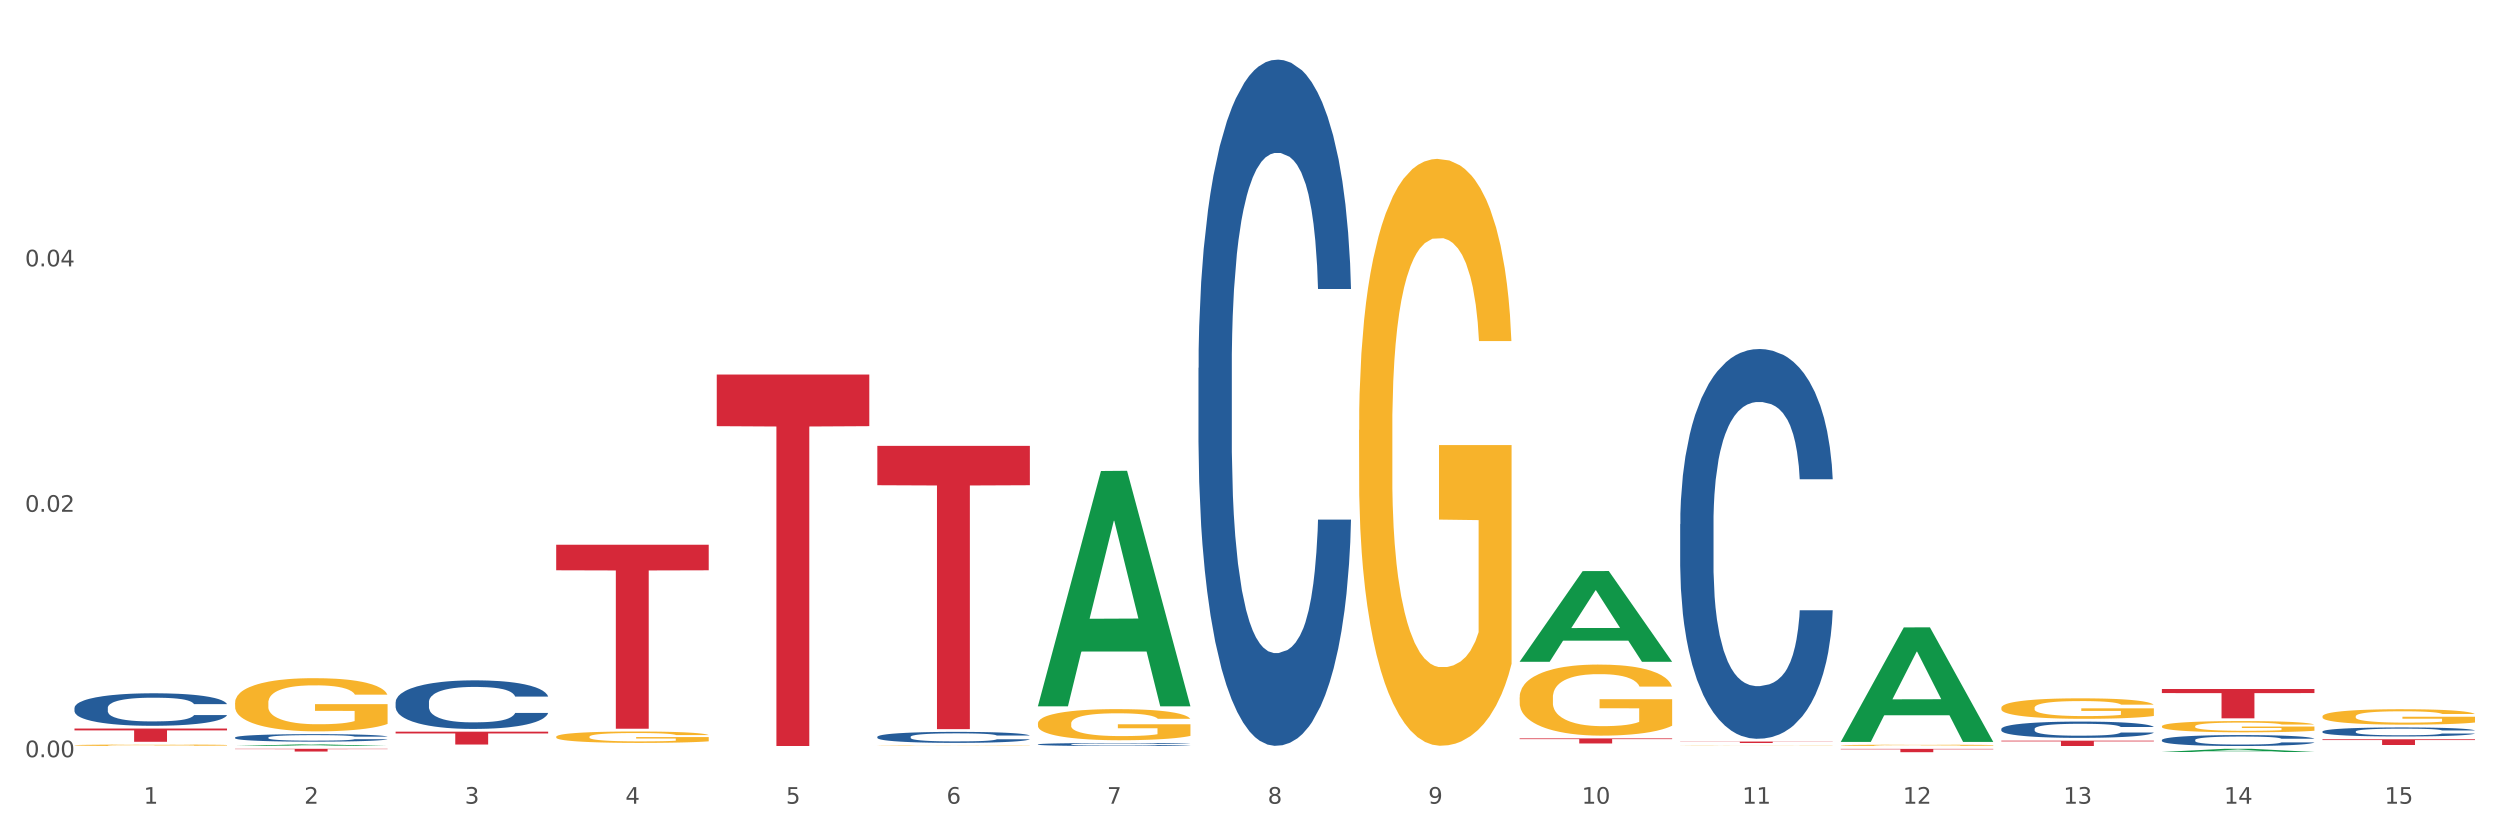 <?xml version="1.0" encoding="utf-8" standalone="no"?>
<!DOCTYPE svg PUBLIC "-//W3C//DTD SVG 1.1//EN"
  "http://www.w3.org/Graphics/SVG/1.1/DTD/svg11.dtd">
<svg xmlns:xlink="http://www.w3.org/1999/xlink" width="1080pt" height="360pt" viewBox="0 0 1080 360" xmlns="http://www.w3.org/2000/svg" version="1.1">
 <rect x="0" y="0" width="1080" height="360" fill="#333333" stroke="none"/>
 <defs>
  <style type="text/css">*{stroke-linejoin: round; stroke-linecap: butt}</style>
 </defs>
 <g id="figure_1">
  <g id="patch_1">
   <path d="M 0 360 
L 1080 360 
L 1080 0 
L 0 0 
z
" style="fill: #ffffff; stroke: #ffffff; stroke-linejoin: miter"/>
  </g>
  <g id="axes_1">
   <g id="matplotlib.axis_1">
    <g id="xtick_1">
     <g id="text_1">
      <!-- 1 -->
      <g style="fill: #4d4d4d" transform="translate(62.07 347.204) scale(0.096 -0.096)">
       <defs>
        <path id="DejaVuSans-31" d="M 794 531 
L 1825 531 
L 1825 4091 
L 703 3866 
L 703 4441 
L 1819 4666 
L 2450 4666 
L 2450 531 
L 3481 531 
L 3481 0 
L 794 0 
L 794 531 
z
" transform="scale(0.016)"/>
       </defs>
       <use xlink:href="#DejaVuSans-31"/>
      </g>
     </g>
    </g>
    <g id="xtick_2">
     <g id="text_2">
      <!-- 2 -->
      <g style="fill: #4d4d4d" transform="translate(131.436 347.204) scale(0.096 -0.096)">
       <defs>
        <path id="DejaVuSans-32" d="M 1228 531 
L 3431 531 
L 3431 0 
L 469 0 
L 469 531 
Q 828 903 1448 1529 
Q 2069 2156 2228 2338 
Q 2531 2678 2651 2914 
Q 2772 3150 2772 3378 
Q 2772 3750 2511 3984 
Q 2250 4219 1831 4219 
Q 1534 4219 1204 4116 
Q 875 4013 500 3803 
L 500 4441 
Q 881 4594 1212 4672 
Q 1544 4750 1819 4750 
Q 2544 4750 2975 4387 
Q 3406 4025 3406 3419 
Q 3406 3131 3298 2873 
Q 3191 2616 2906 2266 
Q 2828 2175 2409 1742 
Q 1991 1309 1228 531 
z
" transform="scale(0.016)"/>
       </defs>
       <use xlink:href="#DejaVuSans-32"/>
      </g>
     </g>
    </g>
    <g id="xtick_3">
     <g id="text_3">
      <!-- 3 -->
      <g style="fill: #4d4d4d" transform="translate(200.802 347.204) scale(0.096 -0.096)">
       <defs>
        <path id="DejaVuSans-33" d="M 2597 2516 
Q 3050 2419 3304 2112 
Q 3559 1806 3559 1356 
Q 3559 666 3084 287 
Q 2609 -91 1734 -91 
Q 1441 -91 1130 -33 
Q 819 25 488 141 
L 488 750 
Q 750 597 1062 519 
Q 1375 441 1716 441 
Q 2309 441 2620 675 
Q 2931 909 2931 1356 
Q 2931 1769 2642 2001 
Q 2353 2234 1838 2234 
L 1294 2234 
L 1294 2753 
L 1863 2753 
Q 2328 2753 2575 2939 
Q 2822 3125 2822 3475 
Q 2822 3834 2567 4026 
Q 2313 4219 1838 4219 
Q 1578 4219 1281 4162 
Q 984 4106 628 3988 
L 628 4550 
Q 988 4650 1302 4700 
Q 1616 4750 1894 4750 
Q 2613 4750 3031 4423 
Q 3450 4097 3450 3541 
Q 3450 3153 3228 2886 
Q 3006 2619 2597 2516 
z
" transform="scale(0.016)"/>
       </defs>
       <use xlink:href="#DejaVuSans-33"/>
      </g>
     </g>
    </g>
    <g id="xtick_4">
     <g id="text_4">
      <!-- 4 -->
      <g style="fill: #4d4d4d" transform="translate(270.169 347.204) scale(0.096 -0.096)">
       <defs>
        <path id="DejaVuSans-34" d="M 2419 4116 
L 825 1625 
L 2419 1625 
L 2419 4116 
z
M 2253 4666 
L 3047 4666 
L 3047 1625 
L 3713 1625 
L 3713 1100 
L 3047 1100 
L 3047 0 
L 2419 0 
L 2419 1100 
L 313 1100 
L 313 1709 
L 2253 4666 
z
" transform="scale(0.016)"/>
       </defs>
       <use xlink:href="#DejaVuSans-34"/>
      </g>
     </g>
    </g>
    <g id="xtick_5">
     <g id="text_5">
      <!-- 5 -->
      <g style="fill: #4d4d4d" transform="translate(339.535 347.204) scale(0.096 -0.096)">
       <defs>
        <path id="DejaVuSans-35" d="M 691 4666 
L 3169 4666 
L 3169 4134 
L 1269 4134 
L 1269 2991 
Q 1406 3038 1543 3061 
Q 1681 3084 1819 3084 
Q 2600 3084 3056 2656 
Q 3513 2228 3513 1497 
Q 3513 744 3044 326 
Q 2575 -91 1722 -91 
Q 1428 -91 1123 -41 
Q 819 9 494 109 
L 494 744 
Q 775 591 1075 516 
Q 1375 441 1709 441 
Q 2250 441 2565 725 
Q 2881 1009 2881 1497 
Q 2881 1984 2565 2268 
Q 2250 2553 1709 2553 
Q 1456 2553 1204 2497 
Q 953 2441 691 2322 
L 691 4666 
z
" transform="scale(0.016)"/>
       </defs>
       <use xlink:href="#DejaVuSans-35"/>
      </g>
     </g>
    </g>
    <g id="xtick_6">
     <g id="text_6">
      <!-- 6 -->
      <g style="fill: #4d4d4d" transform="translate(408.901 347.204) scale(0.096 -0.096)">
       <defs>
        <path id="DejaVuSans-36" d="M 2113 2584 
Q 1688 2584 1439 2293 
Q 1191 2003 1191 1497 
Q 1191 994 1439 701 
Q 1688 409 2113 409 
Q 2538 409 2786 701 
Q 3034 994 3034 1497 
Q 3034 2003 2786 2293 
Q 2538 2584 2113 2584 
z
M 3366 4563 
L 3366 3988 
Q 3128 4100 2886 4159 
Q 2644 4219 2406 4219 
Q 1781 4219 1451 3797 
Q 1122 3375 1075 2522 
Q 1259 2794 1537 2939 
Q 1816 3084 2150 3084 
Q 2853 3084 3261 2657 
Q 3669 2231 3669 1497 
Q 3669 778 3244 343 
Q 2819 -91 2113 -91 
Q 1303 -91 875 529 
Q 447 1150 447 2328 
Q 447 3434 972 4092 
Q 1497 4750 2381 4750 
Q 2619 4750 2861 4703 
Q 3103 4656 3366 4563 
z
" transform="scale(0.016)"/>
       </defs>
       <use xlink:href="#DejaVuSans-36"/>
      </g>
     </g>
    </g>
    <g id="xtick_7">
     <g id="text_7">
      <!-- 7 -->
      <g style="fill: #4d4d4d" transform="translate(478.267 347.204) scale(0.096 -0.096)">
       <defs>
        <path id="DejaVuSans-37" d="M 525 4666 
L 3525 4666 
L 3525 4397 
L 1831 0 
L 1172 0 
L 2766 4134 
L 525 4134 
L 525 4666 
z
" transform="scale(0.016)"/>
       </defs>
       <use xlink:href="#DejaVuSans-37"/>
      </g>
     </g>
    </g>
    <g id="xtick_8">
     <g id="text_8">
      <!-- 8 -->
      <g style="fill: #4d4d4d" transform="translate(547.634 347.204) scale(0.096 -0.096)">
       <defs>
        <path id="DejaVuSans-38" d="M 2034 2216 
Q 1584 2216 1326 1975 
Q 1069 1734 1069 1313 
Q 1069 891 1326 650 
Q 1584 409 2034 409 
Q 2484 409 2743 651 
Q 3003 894 3003 1313 
Q 3003 1734 2745 1975 
Q 2488 2216 2034 2216 
z
M 1403 2484 
Q 997 2584 770 2862 
Q 544 3141 544 3541 
Q 544 4100 942 4425 
Q 1341 4750 2034 4750 
Q 2731 4750 3128 4425 
Q 3525 4100 3525 3541 
Q 3525 3141 3298 2862 
Q 3072 2584 2669 2484 
Q 3125 2378 3379 2068 
Q 3634 1759 3634 1313 
Q 3634 634 3220 271 
Q 2806 -91 2034 -91 
Q 1263 -91 848 271 
Q 434 634 434 1313 
Q 434 1759 690 2068 
Q 947 2378 1403 2484 
z
M 1172 3481 
Q 1172 3119 1398 2916 
Q 1625 2713 2034 2713 
Q 2441 2713 2670 2916 
Q 2900 3119 2900 3481 
Q 2900 3844 2670 4047 
Q 2441 4250 2034 4250 
Q 1625 4250 1398 4047 
Q 1172 3844 1172 3481 
z
" transform="scale(0.016)"/>
       </defs>
       <use xlink:href="#DejaVuSans-38"/>
      </g>
     </g>
    </g>
    <g id="xtick_9">
     <g id="text_9">
      <!-- 9 -->
      <g style="fill: #4d4d4d" transform="translate(617 347.204) scale(0.096 -0.096)">
       <defs>
        <path id="DejaVuSans-39" d="M 703 97 
L 703 672 
Q 941 559 1184 500 
Q 1428 441 1663 441 
Q 2288 441 2617 861 
Q 2947 1281 2994 2138 
Q 2813 1869 2534 1725 
Q 2256 1581 1919 1581 
Q 1219 1581 811 2004 
Q 403 2428 403 3163 
Q 403 3881 828 4315 
Q 1253 4750 1959 4750 
Q 2769 4750 3195 4129 
Q 3622 3509 3622 2328 
Q 3622 1225 3098 567 
Q 2575 -91 1691 -91 
Q 1453 -91 1209 -44 
Q 966 3 703 97 
z
M 1959 2075 
Q 2384 2075 2632 2365 
Q 2881 2656 2881 3163 
Q 2881 3666 2632 3958 
Q 2384 4250 1959 4250 
Q 1534 4250 1286 3958 
Q 1038 3666 1038 3163 
Q 1038 2656 1286 2365 
Q 1534 2075 1959 2075 
z
" transform="scale(0.016)"/>
       </defs>
       <use xlink:href="#DejaVuSans-39"/>
      </g>
     </g>
    </g>
    <g id="xtick_10">
     <g id="text_10">
      <!-- 10 -->
      <g style="fill: #4d4d4d" transform="translate(683.312 347.204) scale(0.096 -0.096)">
       <defs>
        <path id="DejaVuSans-30" d="M 2034 4250 
Q 1547 4250 1301 3770 
Q 1056 3291 1056 2328 
Q 1056 1369 1301 889 
Q 1547 409 2034 409 
Q 2525 409 2770 889 
Q 3016 1369 3016 2328 
Q 3016 3291 2770 3770 
Q 2525 4250 2034 4250 
z
M 2034 4750 
Q 2819 4750 3233 4129 
Q 3647 3509 3647 2328 
Q 3647 1150 3233 529 
Q 2819 -91 2034 -91 
Q 1250 -91 836 529 
Q 422 1150 422 2328 
Q 422 3509 836 4129 
Q 1250 4750 2034 4750 
z
" transform="scale(0.016)"/>
       </defs>
       <use xlink:href="#DejaVuSans-31"/>
       <use xlink:href="#DejaVuSans-30" transform="translate(63.623 0)"/>
      </g>
     </g>
    </g>
    <g id="xtick_11">
     <g id="text_11">
      <!-- 11 -->
      <g style="fill: #4d4d4d" transform="translate(752.678 347.204) scale(0.096 -0.096)">
       <use xlink:href="#DejaVuSans-31"/>
       <use xlink:href="#DejaVuSans-31" transform="translate(63.623 0)"/>
      </g>
     </g>
    </g>
    <g id="xtick_12">
     <g id="text_12">
      <!-- 12 -->
      <g style="fill: #4d4d4d" transform="translate(822.044 347.204) scale(0.096 -0.096)">
       <use xlink:href="#DejaVuSans-31"/>
       <use xlink:href="#DejaVuSans-32" transform="translate(63.623 0)"/>
      </g>
     </g>
    </g>
    <g id="xtick_13">
     <g id="text_13">
      <!-- 13 -->
      <g style="fill: #4d4d4d" transform="translate(891.411 347.204) scale(0.096 -0.096)">
       <use xlink:href="#DejaVuSans-31"/>
       <use xlink:href="#DejaVuSans-33" transform="translate(63.623 0)"/>
      </g>
     </g>
    </g>
    <g id="xtick_14">
     <g id="text_14">
      <!-- 14 -->
      <g style="fill: #4d4d4d" transform="translate(960.777 347.204) scale(0.096 -0.096)">
       <use xlink:href="#DejaVuSans-31"/>
       <use xlink:href="#DejaVuSans-34" transform="translate(63.623 0)"/>
      </g>
     </g>
    </g>
    <g id="xtick_15">
     <g id="text_15">
      <!-- 15 -->
      <g style="fill: #4d4d4d" transform="translate(1030.143 347.204) scale(0.096 -0.096)">
       <use xlink:href="#DejaVuSans-31"/>
       <use xlink:href="#DejaVuSans-35" transform="translate(63.623 0)"/>
      </g>
     </g>
    </g>
    <g id="xtick_16"/>
    <g id="xtick_17"/>
    <g id="xtick_18"/>
    <g id="xtick_19"/>
    <g id="xtick_20"/>
    <g id="xtick_21"/>
    <g id="xtick_22"/>
    <g id="xtick_23"/>
    <g id="xtick_24"/>
    <g id="xtick_25"/>
    <g id="xtick_26"/>
    <g id="xtick_27"/>
    <g id="xtick_28"/>
    <g id="xtick_29"/>
   </g>
   <g id="matplotlib.axis_2">
    <g id="ytick_1">
     <g id="text_16">
      <!-- 0.00 -->
      <g style="fill: #4d4d4d" transform="translate(10.8 327.119) scale(0.096 -0.096)">
       <defs>
        <path id="DejaVuSans-2e" d="M 684 794 
L 1344 794 
L 1344 0 
L 684 0 
L 684 794 
z
" transform="scale(0.016)"/>
       </defs>
       <use xlink:href="#DejaVuSans-30"/>
       <use xlink:href="#DejaVuSans-2e" transform="translate(63.623 0)"/>
       <use xlink:href="#DejaVuSans-30" transform="translate(95.41 0)"/>
       <use xlink:href="#DejaVuSans-30" transform="translate(159.033 0)"/>
      </g>
     </g>
    </g>
    <g id="ytick_2">
     <g id="text_17">
      <!-- 0.02 -->
      <g style="fill: #4d4d4d" transform="translate(10.8 221.096) scale(0.096 -0.096)">
       <use xlink:href="#DejaVuSans-30"/>
       <use xlink:href="#DejaVuSans-2e" transform="translate(63.623 0)"/>
       <use xlink:href="#DejaVuSans-30" transform="translate(95.41 0)"/>
       <use xlink:href="#DejaVuSans-32" transform="translate(159.033 0)"/>
      </g>
     </g>
    </g>
    <g id="ytick_3">
     <g id="text_18">
      <!-- 0.04 -->
      <g style="fill: #4d4d4d" transform="translate(10.8 115.073) scale(0.096 -0.096)">
       <use xlink:href="#DejaVuSans-30"/>
       <use xlink:href="#DejaVuSans-2e" transform="translate(63.623 0)"/>
       <use xlink:href="#DejaVuSans-30" transform="translate(95.41 0)"/>
       <use xlink:href="#DejaVuSans-34" transform="translate(159.033 0)"/>
      </g>
     </g>
    </g>
    <g id="ytick_4"/>
    <g id="ytick_5"/>
    <g id="ytick_6"/>
   </g>
   <g id="PolyCollection_1">
    <path d="M 101.541 322.28 
L 101.609 322.279 
L 128.784 321.59 
L 140.061 321.589 
L 167.439 322.281 
L 154.395 322.281 
L 148.485 322.12 
L 120.427 322.12 
L 120.224 322.123 
L 114.517 322.281 
L 101.541 322.281 
L 101.541 322.28 
L 123.96 322.024 
L 144.952 322.023 
L 134.558 321.736 
L 134.422 321.735 
L 134.286 321.737 
L 123.892 322.023 
L 123.96 322.024 
L 101.541 322.28 
z
" clip-path="url(#p9eae12b168)" style="fill: #109648"/>
    <path d="M 32.175 305.81 
L 32.253 305.797 
L 32.253 305.438 
L 32.487 304.95 
L 33.343 304.052 
L 34.434 303.372 
L 36.303 302.576 
L 37.316 302.242 
L 38.64 301.87 
L 41.366 301.267 
L 44.482 300.754 
L 46.663 300.472 
L 48.299 300.292 
L 51.96 299.971 
L 54.063 299.83 
L 56.244 299.714 
L 58.114 299.637 
L 61.229 299.548 
L 63.722 299.509 
L 66.604 299.496 
L 69.019 299.509 
L 72.212 299.56 
L 76.886 299.714 
L 78.677 299.804 
L 81.092 299.958 
L 83.585 300.164 
L 85.61 300.369 
L 87.947 300.664 
L 90.361 301.049 
L 92.698 301.537 
L 94.334 301.986 
L 95.658 302.461 
L 96.827 303.038 
L 97.683 303.667 
L 98.073 304.193 
L 83.818 304.193 
L 83.429 303.718 
L 82.65 303.205 
L 81.871 302.858 
L 81.014 302.576 
L 79.69 302.255 
L 78.522 302.05 
L 76.574 301.806 
L 74.783 301.652 
L 73.303 301.562 
L 71.511 301.485 
L 67.694 301.408 
L 64.968 301.408 
L 63.255 301.434 
L 61.151 301.498 
L 59.36 301.588 
L 57.257 301.742 
L 55.621 301.909 
L 53.985 302.127 
L 53.05 302.281 
L 51.648 302.563 
L 50.714 302.794 
L 49.467 303.192 
L 48.766 303.474 
L 47.52 304.206 
L 46.975 304.745 
L 46.741 305.117 
L 46.585 305.527 
L 46.585 307.529 
L 47.053 308.428 
L 47.442 308.813 
L 48.065 309.249 
L 49.234 309.813 
L 50.947 310.365 
L 52.739 310.763 
L 54.219 311.007 
L 55.621 311.187 
L 57.023 311.328 
L 58.737 311.456 
L 60.139 311.533 
L 62.242 311.61 
L 64.734 311.649 
L 66.682 311.649 
L 70.654 311.584 
L 72.446 311.52 
L 74.16 311.43 
L 76.029 311.289 
L 77.509 311.135 
L 78.366 311.02 
L 79.768 310.776 
L 80.858 310.519 
L 81.793 310.224 
L 82.416 309.967 
L 83.117 309.582 
L 83.663 309.146 
L 83.818 308.915 
L 98.073 308.915 
L 97.761 309.377 
L 97.216 309.826 
L 96.126 310.429 
L 95.269 310.776 
L 93.945 311.199 
L 92.542 311.559 
L 90.595 311.956 
L 88.804 312.252 
L 86.934 312.508 
L 84.909 312.739 
L 81.248 313.06 
L 79.924 313.15 
L 77.12 313.304 
L 74.939 313.394 
L 71.745 313.484 
L 68.473 313.535 
L 65.046 313.548 
L 62.008 313.522 
L 58.659 313.445 
L 56.556 313.368 
L 54.219 313.253 
L 51.493 313.073 
L 48.922 312.855 
L 46.507 312.598 
L 44.248 312.303 
L 42.145 311.969 
L 39.419 311.418 
L 37.394 310.879 
L 35.914 310.378 
L 34.901 309.955 
L 33.889 309.416 
L 33.343 309.044 
L 32.487 308.145 
L 32.175 307.311 
L 32.175 305.81 
z
" clip-path="url(#p9eae12b168)" style="fill: #255c99"/>
    <path d="M 101.541 318.605 
L 101.619 318.602 
L 101.619 318.519 
L 101.853 318.406 
L 102.71 318.198 
L 103.8 318.04 
L 105.67 317.856 
L 106.682 317.778 
L 108.006 317.692 
L 110.733 317.552 
L 113.848 317.433 
L 116.029 317.368 
L 117.665 317.326 
L 121.326 317.252 
L 123.429 317.219 
L 125.61 317.192 
L 127.48 317.175 
L 130.595 317.154 
L 133.088 317.145 
L 135.97 317.142 
L 138.385 317.145 
L 141.578 317.157 
L 146.252 317.192 
L 148.044 317.213 
L 150.458 317.249 
L 152.951 317.297 
L 154.976 317.344 
L 157.313 317.413 
L 159.728 317.502 
L 162.064 317.615 
L 163.7 317.719 
L 165.024 317.829 
L 166.193 317.963 
L 167.05 318.108 
L 167.439 318.23 
L 153.185 318.23 
L 152.795 318.12 
L 152.016 318.001 
L 151.237 317.921 
L 150.38 317.856 
L 149.056 317.781 
L 147.888 317.734 
L 145.941 317.677 
L 144.149 317.642 
L 142.669 317.621 
L 140.877 317.603 
L 137.061 317.585 
L 134.334 317.585 
L 132.621 317.591 
L 130.518 317.606 
L 128.726 317.627 
L 126.623 317.662 
L 124.987 317.701 
L 123.351 317.752 
L 122.417 317.787 
L 121.015 317.853 
L 120.08 317.906 
L 118.834 317.998 
L 118.133 318.064 
L 116.886 318.233 
L 116.341 318.358 
L 116.107 318.444 
L 115.952 318.54 
L 115.952 319.003 
L 116.419 319.212 
L 116.808 319.301 
L 117.431 319.402 
L 118.6 319.533 
L 120.314 319.661 
L 122.105 319.753 
L 123.585 319.809 
L 124.987 319.851 
L 126.389 319.884 
L 128.103 319.913 
L 129.505 319.931 
L 131.608 319.949 
L 134.101 319.958 
L 136.048 319.958 
L 140.021 319.943 
L 141.812 319.928 
L 143.526 319.907 
L 145.395 319.875 
L 146.875 319.839 
L 147.732 319.812 
L 149.134 319.756 
L 150.225 319.696 
L 151.159 319.628 
L 151.783 319.568 
L 152.484 319.479 
L 153.029 319.378 
L 153.185 319.325 
L 167.439 319.325 
L 167.128 319.432 
L 166.582 319.536 
L 165.492 319.676 
L 164.635 319.756 
L 163.311 319.854 
L 161.909 319.937 
L 159.961 320.029 
L 158.17 320.098 
L 156.3 320.157 
L 154.275 320.211 
L 150.614 320.285 
L 149.29 320.306 
L 146.486 320.342 
L 144.305 320.362 
L 141.111 320.383 
L 137.84 320.395 
L 134.412 320.398 
L 131.374 320.392 
L 128.025 320.374 
L 125.922 320.356 
L 123.585 320.33 
L 120.859 320.288 
L 118.288 320.238 
L 115.874 320.178 
L 113.615 320.11 
L 111.512 320.032 
L 108.785 319.904 
L 106.76 319.78 
L 105.28 319.664 
L 104.267 319.565 
L 103.255 319.441 
L 102.71 319.354 
L 101.853 319.146 
L 101.541 318.953 
L 101.541 318.605 
z
" clip-path="url(#p9eae12b168)" style="fill: #255c99"/>
    <path d="M 448.372 312.553 
L 448.45 312.541 
L 448.45 312.099 
L 448.606 311.718 
L 449.384 310.797 
L 450.551 310.036 
L 451.407 309.631 
L 452.262 309.299 
L 453.274 308.968 
L 454.519 308.624 
L 456.775 308.121 
L 458.175 307.863 
L 459.887 307.593 
L 462.999 307.2 
L 465.255 306.979 
L 467.589 306.794 
L 471.402 306.573 
L 473.891 306.475 
L 476.536 306.402 
L 479.726 306.352 
L 482.138 306.34 
L 487.429 306.377 
L 491.941 306.487 
L 494.12 306.573 
L 496.92 306.721 
L 498.399 306.819 
L 500.811 307.015 
L 503.3 307.273 
L 505.012 307.494 
L 507.579 307.912 
L 509.524 308.329 
L 511.314 308.845 
L 512.247 309.201 
L 512.948 309.533 
L 513.57 309.913 
L 514.192 310.515 
L 500.188 310.515 
L 499.644 310.085 
L 498.788 309.68 
L 497.543 309.287 
L 496.454 309.041 
L 494.586 308.734 
L 492.875 308.538 
L 491.085 308.391 
L 488.907 308.268 
L 487.195 308.206 
L 484.783 308.157 
L 480.038 308.17 
L 476.848 308.268 
L 474.669 308.391 
L 473.269 308.501 
L 472.024 308.624 
L 470.624 308.796 
L 468.99 309.054 
L 467.823 309.287 
L 466.656 309.582 
L 465.722 309.876 
L 464.866 310.22 
L 464.166 310.588 
L 463.621 310.969 
L 463.155 311.436 
L 462.766 312.209 
L 462.766 313.891 
L 462.921 314.272 
L 463.31 314.775 
L 463.777 315.156 
L 464.555 315.61 
L 465.255 315.917 
L 466.578 316.359 
L 468.056 316.728 
L 469.223 316.961 
L 470.39 317.157 
L 472.413 317.427 
L 474.669 317.648 
L 476.614 317.783 
L 479.26 317.906 
L 481.049 317.955 
L 482.605 317.98 
L 486.417 317.98 
L 489.14 317.943 
L 492.175 317.857 
L 494.509 317.747 
L 496.454 317.612 
L 498.632 317.391 
L 500.033 317.182 
L 500.033 314.616 
L 482.916 314.603 
L 482.916 312.897 
L 514.27 312.897 
L 514.27 317.906 
L 512.948 318.164 
L 511.469 318.397 
L 509.913 318.606 
L 507.579 318.864 
L 504.778 319.11 
L 502.289 319.281 
L 499.644 319.429 
L 496.531 319.564 
L 492.486 319.687 
L 489.996 319.736 
L 486.884 319.773 
L 483.227 319.785 
L 480.038 319.76 
L 476.925 319.699 
L 473.658 319.588 
L 470.468 319.429 
L 468.056 319.269 
L 465.644 319.073 
L 463.077 318.815 
L 461.054 318.569 
L 459.498 318.348 
L 457.786 318.066 
L 455.919 317.698 
L 454.519 317.366 
L 453.274 317.022 
L 451.951 316.58 
L 451.018 316.2 
L 450.084 315.721 
L 449.539 315.365 
L 448.917 314.812 
L 448.45 314.039 
L 448.372 312.553 
z
" clip-path="url(#p9eae12b168)" style="fill: #f7b32b"/>
    <path d="M 309.64 161.797 
L 375.538 161.797 
L 375.538 184.099 
L 349.616 184.25 
L 349.616 322.281 
L 335.406 322.281 
L 335.406 184.25 
L 309.64 184.099 
L 309.64 161.948 
L 309.64 161.797 
z
" clip-path="url(#p9eae12b168)" style="fill: #d62839"/>
    <path d="M 240.274 235.315 
L 306.172 235.315 
L 306.172 246.364 
L 280.25 246.438 
L 280.25 314.82 
L 266.039 314.82 
L 266.039 246.438 
L 240.274 246.364 
L 240.274 235.39 
L 240.274 235.315 
z
" clip-path="url(#p9eae12b168)" style="fill: #d62839"/>
    <path d="M 170.907 316.089 
L 236.805 316.089 
L 236.805 316.86 
L 210.883 316.865 
L 210.883 321.638 
L 196.673 321.638 
L 196.673 316.865 
L 170.907 316.86 
L 170.907 316.094 
L 170.907 316.089 
z
" clip-path="url(#p9eae12b168)" style="fill: #d62839"/>
    <path d="M 101.541 323.472 
L 167.439 323.472 
L 167.439 323.639 
L 141.517 323.64 
L 141.517 324.673 
L 127.307 324.673 
L 127.307 323.64 
L 101.541 323.639 
L 101.541 323.473 
L 101.541 323.472 
z
" clip-path="url(#p9eae12b168)" style="fill: #d62839"/>
    <path d="M 32.175 314.739 
L 98.073 314.739 
L 98.073 315.533 
L 72.151 315.538 
L 72.151 320.455 
L 57.941 320.455 
L 57.941 315.538 
L 32.175 315.533 
L 32.175 314.744 
L 32.175 314.739 
z
" clip-path="url(#p9eae12b168)" style="fill: #d62839"/>
    <path d="M 517.739 158.957 
L 517.816 158.687 
L 517.816 151.106 
L 518.05 140.819 
L 518.907 121.868 
L 519.997 107.519 
L 521.867 90.734 
L 522.88 83.695 
L 524.204 75.844 
L 526.93 63.12 
L 530.046 52.291 
L 532.227 46.335 
L 533.863 42.545 
L 537.523 35.776 
L 539.627 32.798 
L 541.808 30.362 
L 543.677 28.737 
L 546.793 26.842 
L 549.285 26.03 
L 552.167 25.759 
L 554.582 26.03 
L 557.776 27.113 
L 562.449 30.362 
L 564.241 32.257 
L 566.656 35.506 
L 569.148 39.837 
L 571.173 44.169 
L 573.51 50.396 
L 575.925 58.517 
L 578.262 68.805 
L 579.898 78.281 
L 581.222 88.297 
L 582.39 100.48 
L 583.247 113.746 
L 583.636 124.846 
L 569.382 124.846 
L 568.992 114.829 
L 568.214 104 
L 567.435 96.69 
L 566.578 90.734 
L 565.254 83.966 
L 564.085 79.634 
L 562.138 74.49 
L 560.346 71.242 
L 558.866 69.347 
L 557.075 67.722 
L 553.258 66.098 
L 550.532 66.098 
L 548.818 66.639 
L 546.715 67.993 
L 544.923 69.888 
L 542.82 73.137 
L 541.184 76.656 
L 539.549 81.259 
L 538.614 84.507 
L 537.212 90.463 
L 536.277 95.336 
L 535.031 103.729 
L 534.33 109.685 
L 533.084 125.116 
L 532.538 136.487 
L 532.305 144.338 
L 532.149 153.001 
L 532.149 195.235 
L 532.616 214.186 
L 533.006 222.307 
L 533.629 231.512 
L 534.797 243.424 
L 536.511 255.065 
L 538.302 263.458 
L 539.782 268.602 
L 541.184 272.392 
L 542.587 275.37 
L 544.3 278.077 
L 545.702 279.702 
L 547.805 281.326 
L 550.298 282.138 
L 552.245 282.138 
L 556.218 280.784 
L 558.009 279.431 
L 559.723 277.536 
L 561.593 274.558 
L 563.073 271.309 
L 563.929 268.872 
L 565.331 263.729 
L 566.422 258.314 
L 567.357 252.087 
L 567.98 246.673 
L 568.681 238.551 
L 569.226 229.346 
L 569.382 224.473 
L 583.636 224.473 
L 583.325 234.219 
L 582.78 243.695 
L 581.689 256.419 
L 580.832 263.729 
L 579.508 272.663 
L 578.106 280.243 
L 576.159 288.636 
L 574.367 294.862 
L 572.498 300.277 
L 570.472 305.15 
L 566.811 311.918 
L 565.487 313.813 
L 562.683 317.062 
L 560.502 318.957 
L 557.308 320.852 
L 554.037 321.935 
L 550.61 322.206 
L 547.572 321.664 
L 544.222 320.04 
L 542.119 318.416 
L 539.782 315.979 
L 537.056 312.189 
L 534.486 307.586 
L 532.071 302.172 
L 529.812 295.945 
L 527.709 288.906 
L 524.983 277.265 
L 522.957 265.894 
L 521.477 255.336 
L 520.465 246.402 
L 519.452 235.032 
L 518.907 227.18 
L 518.05 208.23 
L 517.739 190.632 
L 517.739 158.957 
z
" clip-path="url(#p9eae12b168)" style="fill: #255c99"/>
    <path d="M 448.372 321.562 
L 448.45 321.561 
L 448.45 321.528 
L 448.684 321.482 
L 449.541 321.399 
L 450.631 321.336 
L 452.501 321.262 
L 453.513 321.231 
L 454.837 321.196 
L 457.564 321.14 
L 460.679 321.093 
L 462.861 321.066 
L 464.496 321.05 
L 468.157 321.02 
L 470.26 321.007 
L 472.441 320.996 
L 474.311 320.989 
L 477.427 320.98 
L 479.919 320.977 
L 482.801 320.976 
L 485.216 320.977 
L 488.41 320.982 
L 493.083 320.996 
L 494.875 321.004 
L 497.289 321.019 
L 499.782 321.038 
L 501.807 321.057 
L 504.144 321.084 
L 506.559 321.12 
L 508.896 321.165 
L 510.531 321.207 
L 511.856 321.251 
L 513.024 321.305 
L 513.881 321.363 
L 514.27 321.412 
L 500.016 321.412 
L 499.626 321.368 
L 498.847 321.32 
L 498.068 321.288 
L 497.212 321.262 
L 495.887 321.232 
L 494.719 321.213 
L 492.772 321.19 
L 490.98 321.176 
L 489.5 321.168 
L 487.709 321.16 
L 483.892 321.153 
L 481.165 321.153 
L 479.452 321.156 
L 477.349 321.162 
L 475.557 321.17 
L 473.454 321.184 
L 471.818 321.2 
L 470.183 321.22 
L 469.248 321.234 
L 467.846 321.261 
L 466.911 321.282 
L 465.665 321.319 
L 464.964 321.345 
L 463.717 321.413 
L 463.172 321.463 
L 462.938 321.498 
L 462.783 321.536 
L 462.783 321.722 
L 463.25 321.805 
L 463.639 321.841 
L 464.263 321.882 
L 465.431 321.934 
L 467.145 321.985 
L 468.936 322.022 
L 470.416 322.045 
L 471.818 322.062 
L 473.22 322.075 
L 474.934 322.087 
L 476.336 322.094 
L 478.439 322.101 
L 480.932 322.105 
L 482.879 322.105 
L 486.852 322.099 
L 488.643 322.093 
L 490.357 322.084 
L 492.226 322.071 
L 493.706 322.057 
L 494.563 322.046 
L 495.965 322.024 
L 497.056 322 
L 497.99 321.972 
L 498.614 321.948 
L 499.315 321.913 
L 499.86 321.872 
L 500.016 321.851 
L 514.27 321.851 
L 513.959 321.894 
L 513.413 321.935 
L 512.323 321.991 
L 511.466 322.024 
L 510.142 322.063 
L 508.74 322.096 
L 506.792 322.133 
L 505.001 322.161 
L 503.131 322.185 
L 501.106 322.206 
L 497.445 322.236 
L 496.121 322.244 
L 493.317 322.258 
L 491.136 322.267 
L 487.942 322.275 
L 484.671 322.28 
L 481.243 322.281 
L 478.206 322.279 
L 474.856 322.272 
L 472.753 322.264 
L 470.416 322.254 
L 467.69 322.237 
L 465.119 322.217 
L 462.705 322.193 
L 460.446 322.165 
L 458.343 322.134 
L 455.616 322.083 
L 453.591 322.033 
L 452.111 321.987 
L 451.099 321.947 
L 450.086 321.897 
L 449.541 321.863 
L 448.684 321.779 
L 448.372 321.702 
L 448.372 321.562 
z
" clip-path="url(#p9eae12b168)" style="fill: #255c99"/>
    <path d="M 379.006 318.303 
L 379.084 318.298 
L 379.084 318.177 
L 379.318 318.012 
L 380.175 317.708 
L 381.265 317.477 
L 383.134 317.208 
L 384.147 317.095 
L 385.471 316.969 
L 388.198 316.765 
L 391.313 316.592 
L 393.494 316.496 
L 395.13 316.435 
L 398.791 316.327 
L 400.894 316.279 
L 403.075 316.24 
L 404.945 316.214 
L 408.06 316.183 
L 410.553 316.17 
L 413.435 316.166 
L 415.85 316.17 
L 419.043 316.188 
L 423.717 316.24 
L 425.509 316.27 
L 427.923 316.322 
L 430.416 316.392 
L 432.441 316.461 
L 434.778 316.561 
L 437.193 316.691 
L 439.529 316.856 
L 441.165 317.008 
L 442.489 317.169 
L 443.658 317.365 
L 444.515 317.577 
L 444.904 317.755 
L 430.65 317.755 
L 430.26 317.595 
L 429.481 317.421 
L 428.702 317.304 
L 427.845 317.208 
L 426.521 317.1 
L 425.353 317.03 
L 423.405 316.948 
L 421.614 316.895 
L 420.134 316.865 
L 418.342 316.839 
L 414.526 316.813 
L 411.799 316.813 
L 410.086 316.822 
L 407.982 316.843 
L 406.191 316.874 
L 404.088 316.926 
L 402.452 316.982 
L 400.816 317.056 
L 399.882 317.108 
L 398.479 317.204 
L 397.545 317.282 
L 396.298 317.417 
L 395.597 317.512 
L 394.351 317.76 
L 393.806 317.942 
L 393.572 318.068 
L 393.416 318.207 
L 393.416 318.884 
L 393.884 319.188 
L 394.273 319.319 
L 394.896 319.466 
L 396.065 319.657 
L 397.778 319.844 
L 399.57 319.979 
L 401.05 320.061 
L 402.452 320.122 
L 403.854 320.17 
L 405.568 320.213 
L 406.97 320.239 
L 409.073 320.265 
L 411.566 320.278 
L 413.513 320.278 
L 417.485 320.257 
L 419.277 320.235 
L 420.991 320.205 
L 422.86 320.157 
L 424.34 320.105 
L 425.197 320.066 
L 426.599 319.983 
L 427.69 319.896 
L 428.624 319.796 
L 429.247 319.71 
L 429.948 319.579 
L 430.494 319.432 
L 430.65 319.353 
L 444.904 319.353 
L 444.592 319.51 
L 444.047 319.662 
L 442.957 319.866 
L 442.1 319.983 
L 440.776 320.126 
L 439.374 320.248 
L 437.426 320.383 
L 435.635 320.483 
L 433.765 320.569 
L 431.74 320.648 
L 428.079 320.756 
L 426.755 320.787 
L 423.951 320.839 
L 421.77 320.869 
L 418.576 320.899 
L 415.304 320.917 
L 411.877 320.921 
L 408.839 320.912 
L 405.49 320.886 
L 403.387 320.86 
L 401.05 320.821 
L 398.324 320.76 
L 395.753 320.687 
L 393.339 320.6 
L 391.08 320.5 
L 388.976 320.387 
L 386.25 320.2 
L 384.225 320.018 
L 382.745 319.849 
L 381.732 319.705 
L 380.72 319.523 
L 380.175 319.397 
L 379.318 319.093 
L 379.006 318.811 
L 379.006 318.303 
z
" clip-path="url(#p9eae12b168)" style="fill: #255c99"/>
    <path d="M 170.907 303.337 
L 170.985 303.318 
L 170.985 302.781 
L 171.219 302.053 
L 172.076 300.711 
L 173.166 299.695 
L 175.036 298.506 
L 176.048 298.007 
L 177.373 297.451 
L 180.099 296.55 
L 183.215 295.783 
L 185.396 295.362 
L 187.031 295.093 
L 190.692 294.614 
L 192.796 294.403 
L 194.977 294.231 
L 196.846 294.116 
L 199.962 293.981 
L 202.454 293.924 
L 205.336 293.905 
L 207.751 293.924 
L 210.945 294.001 
L 215.618 294.231 
L 217.41 294.365 
L 219.825 294.595 
L 222.317 294.902 
L 224.342 295.208 
L 226.679 295.649 
L 229.094 296.224 
L 231.431 296.953 
L 233.066 297.624 
L 234.391 298.333 
L 235.559 299.196 
L 236.416 300.136 
L 236.805 300.922 
L 222.551 300.922 
L 222.161 300.212 
L 221.382 299.445 
L 220.604 298.928 
L 219.747 298.506 
L 218.422 298.027 
L 217.254 297.72 
L 215.307 297.356 
L 213.515 297.126 
L 212.035 296.991 
L 210.244 296.876 
L 206.427 296.761 
L 203.701 296.761 
L 201.987 296.8 
L 199.884 296.895 
L 198.092 297.03 
L 195.989 297.26 
L 194.353 297.509 
L 192.718 297.835 
L 191.783 298.065 
L 190.381 298.487 
L 189.446 298.832 
L 188.2 299.426 
L 187.499 299.848 
L 186.252 300.941 
L 185.707 301.746 
L 185.474 302.302 
L 185.318 302.915 
L 185.318 305.906 
L 185.785 307.248 
L 186.175 307.823 
L 186.798 308.475 
L 187.966 309.319 
L 189.68 310.143 
L 191.471 310.738 
L 192.951 311.102 
L 194.353 311.37 
L 195.755 311.581 
L 197.469 311.773 
L 198.871 311.888 
L 200.974 312.003 
L 203.467 312.06 
L 205.414 312.06 
L 209.387 311.965 
L 211.178 311.869 
L 212.892 311.735 
L 214.761 311.524 
L 216.241 311.294 
L 217.098 311.121 
L 218.5 310.757 
L 219.591 310.373 
L 220.526 309.932 
L 221.149 309.549 
L 221.85 308.974 
L 222.395 308.322 
L 222.551 307.977 
L 236.805 307.977 
L 236.494 308.667 
L 235.949 309.338 
L 234.858 310.239 
L 234.001 310.757 
L 232.677 311.389 
L 231.275 311.926 
L 229.328 312.521 
L 227.536 312.962 
L 225.667 313.345 
L 223.641 313.69 
L 219.98 314.169 
L 218.656 314.304 
L 215.852 314.534 
L 213.671 314.668 
L 210.477 314.802 
L 207.206 314.879 
L 203.779 314.898 
L 200.741 314.86 
L 197.391 314.745 
L 195.288 314.629 
L 192.951 314.457 
L 190.225 314.189 
L 187.655 313.863 
L 185.24 313.479 
L 182.981 313.038 
L 180.878 312.54 
L 178.152 311.715 
L 176.126 310.91 
L 174.646 310.162 
L 173.634 309.53 
L 172.621 308.725 
L 172.076 308.169 
L 171.219 306.827 
L 170.907 305.58 
L 170.907 303.337 
z
" clip-path="url(#p9eae12b168)" style="fill: #255c99"/>
    <path d="M 725.837 320.353 
L 791.735 320.353 
L 791.735 320.44 
L 765.813 320.44 
L 765.813 320.977 
L 751.603 320.977 
L 751.603 320.44 
L 725.837 320.44 
L 725.837 320.353 
L 725.837 320.353 
z
" clip-path="url(#p9eae12b168)" style="fill: #d62839"/>
    <path d="M 656.471 318.992 
L 722.369 318.992 
L 722.369 319.295 
L 696.447 319.297 
L 696.447 321.175 
L 682.237 321.175 
L 682.237 319.297 
L 656.471 319.295 
L 656.471 318.994 
L 656.471 318.992 
z
" clip-path="url(#p9eae12b168)" style="fill: #d62839"/>
    <path d="M 379.006 192.608 
L 444.904 192.608 
L 444.904 209.613 
L 418.982 209.728 
L 418.982 314.975 
L 404.772 314.975 
L 404.772 209.728 
L 379.006 209.613 
L 379.006 192.723 
L 379.006 192.608 
z
" clip-path="url(#p9eae12b168)" style="fill: #d62839"/>
    <path d="M 725.837 226.432 
L 725.915 226.278 
L 725.915 221.972 
L 726.149 216.129 
L 727.006 205.364 
L 728.096 197.214 
L 729.966 187.679 
L 730.978 183.681 
L 732.302 179.221 
L 735.029 171.994 
L 738.144 165.842 
L 740.325 162.459 
L 741.961 160.306 
L 745.622 156.462 
L 747.725 154.77 
L 749.906 153.386 
L 751.776 152.463 
L 754.891 151.387 
L 757.384 150.925 
L 760.266 150.772 
L 762.681 150.925 
L 765.874 151.541 
L 770.548 153.386 
L 772.34 154.462 
L 774.754 156.308 
L 777.247 158.768 
L 779.272 161.229 
L 781.609 164.766 
L 784.024 169.379 
L 786.36 175.223 
L 787.996 180.605 
L 789.32 186.295 
L 790.489 193.215 
L 791.346 200.751 
L 791.735 207.056 
L 777.481 207.056 
L 777.091 201.366 
L 776.312 195.214 
L 775.533 191.062 
L 774.676 187.679 
L 773.352 183.835 
L 772.184 181.374 
L 770.237 178.452 
L 768.445 176.607 
L 766.965 175.53 
L 765.173 174.608 
L 761.357 173.685 
L 758.63 173.685 
L 756.917 173.993 
L 754.814 174.762 
L 753.022 175.838 
L 750.919 177.683 
L 749.283 179.683 
L 747.647 182.297 
L 746.713 184.142 
L 745.311 187.525 
L 744.376 190.293 
L 743.13 195.061 
L 742.429 198.444 
L 741.182 207.209 
L 740.637 213.668 
L 740.403 218.128 
L 740.248 223.049 
L 740.248 247.039 
L 740.715 257.803 
L 741.104 262.417 
L 741.727 267.645 
L 742.896 274.412 
L 744.61 281.024 
L 746.401 285.792 
L 747.881 288.713 
L 749.283 290.866 
L 750.685 292.558 
L 752.399 294.096 
L 753.801 295.018 
L 755.904 295.941 
L 758.397 296.402 
L 760.344 296.402 
L 764.317 295.634 
L 766.108 294.865 
L 767.822 293.788 
L 769.691 292.097 
L 771.171 290.251 
L 772.028 288.867 
L 773.43 285.945 
L 774.521 282.87 
L 775.455 279.333 
L 776.079 276.257 
L 776.78 271.644 
L 777.325 266.415 
L 777.481 263.647 
L 791.735 263.647 
L 791.424 269.183 
L 790.878 274.566 
L 789.788 281.793 
L 788.931 285.945 
L 787.607 291.02 
L 786.205 295.326 
L 784.257 300.093 
L 782.466 303.63 
L 780.596 306.706 
L 778.571 309.474 
L 774.91 313.318 
L 773.586 314.395 
L 770.782 316.24 
L 768.601 317.317 
L 765.407 318.393 
L 762.136 319.008 
L 758.708 319.162 
L 755.67 318.854 
L 752.321 317.932 
L 750.218 317.009 
L 747.881 315.625 
L 745.155 313.472 
L 742.584 310.858 
L 740.17 307.782 
L 737.911 304.245 
L 735.808 300.247 
L 733.081 293.634 
L 731.056 287.176 
L 729.576 281.178 
L 728.563 276.103 
L 727.551 269.645 
L 727.006 265.185 
L 726.149 254.42 
L 725.837 244.424 
L 725.837 226.432 
z
" clip-path="url(#p9eae12b168)" style="fill: #255c99"/>
    <path d="M 1003.302 316.007 
L 1003.38 316.003 
L 1003.38 315.903 
L 1003.614 315.767 
L 1004.47 315.517 
L 1005.561 315.327 
L 1007.43 315.105 
L 1008.443 315.012 
L 1009.767 314.909 
L 1012.494 314.74 
L 1015.609 314.597 
L 1017.79 314.519 
L 1019.426 314.469 
L 1023.087 314.379 
L 1025.19 314.34 
L 1027.371 314.308 
L 1029.241 314.286 
L 1032.356 314.261 
L 1034.849 314.25 
L 1037.731 314.247 
L 1040.146 314.25 
L 1043.339 314.265 
L 1048.013 314.308 
L 1049.805 314.333 
L 1052.219 314.376 
L 1054.712 314.433 
L 1056.737 314.49 
L 1059.074 314.572 
L 1061.489 314.68 
L 1063.825 314.816 
L 1065.461 314.941 
L 1066.785 315.073 
L 1067.954 315.234 
L 1068.811 315.409 
L 1069.2 315.556 
L 1054.945 315.556 
L 1054.556 315.424 
L 1053.777 315.281 
L 1052.998 315.184 
L 1052.141 315.105 
L 1050.817 315.016 
L 1049.649 314.959 
L 1047.701 314.891 
L 1045.91 314.848 
L 1044.43 314.823 
L 1042.638 314.801 
L 1038.822 314.78 
L 1036.095 314.78 
L 1034.382 314.787 
L 1032.278 314.805 
L 1030.487 314.83 
L 1028.384 314.873 
L 1026.748 314.919 
L 1025.112 314.98 
L 1024.178 315.023 
L 1022.775 315.102 
L 1021.841 315.166 
L 1020.594 315.277 
L 1019.893 315.356 
L 1018.647 315.56 
L 1018.102 315.71 
L 1017.868 315.813 
L 1017.712 315.928 
L 1017.712 316.486 
L 1018.18 316.736 
L 1018.569 316.844 
L 1019.192 316.965 
L 1020.361 317.123 
L 1022.074 317.276 
L 1023.866 317.387 
L 1025.346 317.455 
L 1026.748 317.505 
L 1028.15 317.545 
L 1029.864 317.58 
L 1031.266 317.602 
L 1033.369 317.623 
L 1035.862 317.634 
L 1037.809 317.634 
L 1041.781 317.616 
L 1043.573 317.598 
L 1045.287 317.573 
L 1047.156 317.534 
L 1048.636 317.491 
L 1049.493 317.459 
L 1050.895 317.391 
L 1051.986 317.319 
L 1052.92 317.237 
L 1053.543 317.165 
L 1054.244 317.058 
L 1054.79 316.937 
L 1054.945 316.872 
L 1069.2 316.872 
L 1068.888 317.001 
L 1068.343 317.126 
L 1067.253 317.294 
L 1066.396 317.391 
L 1065.072 317.509 
L 1063.67 317.609 
L 1061.722 317.72 
L 1059.931 317.802 
L 1058.061 317.874 
L 1056.036 317.938 
L 1052.375 318.027 
L 1051.051 318.052 
L 1048.247 318.095 
L 1046.066 318.12 
L 1042.872 318.145 
L 1039.6 318.16 
L 1036.173 318.163 
L 1033.135 318.156 
L 1029.786 318.135 
L 1027.683 318.113 
L 1025.346 318.081 
L 1022.62 318.031 
L 1020.049 317.97 
L 1017.634 317.899 
L 1015.376 317.816 
L 1013.272 317.723 
L 1010.546 317.57 
L 1008.521 317.419 
L 1007.041 317.28 
L 1006.028 317.162 
L 1005.016 317.012 
L 1004.47 316.908 
L 1003.614 316.658 
L 1003.302 316.425 
L 1003.302 316.007 
z
" clip-path="url(#p9eae12b168)" style="fill: #255c99"/>
    <path d="M 933.936 319.675 
L 934.014 319.67 
L 934.014 319.549 
L 934.247 319.385 
L 935.104 319.083 
L 936.195 318.854 
L 938.064 318.586 
L 939.077 318.473 
L 940.401 318.348 
L 943.127 318.145 
L 946.243 317.972 
L 948.424 317.877 
L 950.06 317.816 
L 953.721 317.708 
L 955.824 317.661 
L 958.005 317.622 
L 959.874 317.596 
L 962.99 317.566 
L 965.483 317.553 
L 968.365 317.548 
L 970.779 317.553 
L 973.973 317.57 
L 978.647 317.622 
L 980.438 317.652 
L 982.853 317.704 
L 985.346 317.773 
L 987.371 317.842 
L 989.708 317.942 
L 992.122 318.071 
L 994.459 318.236 
L 996.095 318.387 
L 997.419 318.547 
L 998.587 318.741 
L 999.444 318.953 
L 999.834 319.13 
L 985.579 319.13 
L 985.19 318.97 
L 984.411 318.797 
L 983.632 318.681 
L 982.775 318.586 
L 981.451 318.478 
L 980.283 318.408 
L 978.335 318.326 
L 976.544 318.274 
L 975.064 318.244 
L 973.272 318.218 
L 969.455 318.192 
L 966.729 318.192 
L 965.015 318.201 
L 962.912 318.223 
L 961.121 318.253 
L 959.018 318.305 
L 957.382 318.361 
L 955.746 318.434 
L 954.811 318.486 
L 953.409 318.581 
L 952.475 318.659 
L 951.228 318.793 
L 950.527 318.888 
L 949.281 319.135 
L 948.736 319.316 
L 948.502 319.441 
L 948.346 319.58 
L 948.346 320.254 
L 948.814 320.557 
L 949.203 320.686 
L 949.826 320.833 
L 950.995 321.023 
L 952.708 321.209 
L 954.5 321.343 
L 955.98 321.425 
L 957.382 321.486 
L 958.784 321.533 
L 960.498 321.577 
L 961.9 321.603 
L 964.003 321.628 
L 966.495 321.641 
L 968.443 321.641 
L 972.415 321.62 
L 974.207 321.598 
L 975.92 321.568 
L 977.79 321.52 
L 979.27 321.469 
L 980.127 321.43 
L 981.529 321.348 
L 982.619 321.261 
L 983.554 321.162 
L 984.177 321.075 
L 984.878 320.946 
L 985.423 320.799 
L 985.579 320.721 
L 999.834 320.721 
L 999.522 320.876 
L 998.977 321.028 
L 997.886 321.231 
L 997.03 321.348 
L 995.705 321.49 
L 994.303 321.611 
L 992.356 321.745 
L 990.564 321.845 
L 988.695 321.931 
L 986.67 322.009 
L 983.009 322.117 
L 981.685 322.147 
L 978.88 322.199 
L 976.699 322.229 
L 973.506 322.259 
L 970.234 322.277 
L 966.807 322.281 
L 963.769 322.272 
L 960.42 322.247 
L 958.317 322.221 
L 955.98 322.182 
L 953.253 322.121 
L 950.683 322.048 
L 948.268 321.961 
L 946.009 321.862 
L 943.906 321.749 
L 941.18 321.564 
L 939.155 321.382 
L 937.675 321.214 
L 936.662 321.071 
L 935.65 320.889 
L 935.104 320.764 
L 934.247 320.461 
L 933.936 320.181 
L 933.936 319.675 
z
" clip-path="url(#p9eae12b168)" style="fill: #255c99"/>
    <path d="M 864.57 314.887 
L 864.648 314.88 
L 864.648 314.7 
L 864.881 314.456 
L 865.738 314.006 
L 866.829 313.665 
L 868.698 313.266 
L 869.711 313.099 
L 871.035 312.912 
L 873.761 312.61 
L 876.877 312.353 
L 879.058 312.211 
L 880.694 312.121 
L 884.355 311.96 
L 886.458 311.89 
L 888.639 311.832 
L 890.508 311.793 
L 893.624 311.748 
L 896.117 311.729 
L 898.999 311.723 
L 901.413 311.729 
L 904.607 311.755 
L 909.281 311.832 
L 911.072 311.877 
L 913.487 311.954 
L 915.979 312.057 
L 918.005 312.16 
L 920.341 312.308 
L 922.756 312.501 
L 925.093 312.745 
L 926.729 312.97 
L 928.053 313.208 
L 929.221 313.497 
L 930.078 313.813 
L 930.468 314.076 
L 916.213 314.076 
L 915.824 313.838 
L 915.045 313.581 
L 914.266 313.407 
L 913.409 313.266 
L 912.085 313.105 
L 910.916 313.002 
L 908.969 312.88 
L 907.177 312.803 
L 905.697 312.758 
L 903.906 312.719 
L 900.089 312.681 
L 897.363 312.681 
L 895.649 312.694 
L 893.546 312.726 
L 891.754 312.771 
L 889.651 312.848 
L 888.016 312.932 
L 886.38 313.041 
L 885.445 313.118 
L 884.043 313.26 
L 883.108 313.375 
L 881.862 313.575 
L 881.161 313.716 
L 879.915 314.083 
L 879.369 314.353 
L 879.136 314.539 
L 878.98 314.745 
L 878.98 315.748 
L 879.447 316.198 
L 879.837 316.391 
L 880.46 316.61 
L 881.628 316.893 
L 883.342 317.17 
L 885.134 317.369 
L 886.614 317.491 
L 888.016 317.581 
L 889.418 317.652 
L 891.131 317.716 
L 892.533 317.755 
L 894.637 317.793 
L 897.129 317.813 
L 899.076 317.813 
L 903.049 317.78 
L 904.841 317.748 
L 906.554 317.703 
L 908.424 317.633 
L 909.904 317.555 
L 910.76 317.498 
L 912.163 317.375 
L 913.253 317.247 
L 914.188 317.099 
L 914.811 316.97 
L 915.512 316.777 
L 916.057 316.559 
L 916.213 316.443 
L 930.468 316.443 
L 930.156 316.674 
L 929.611 316.899 
L 928.52 317.202 
L 927.663 317.375 
L 926.339 317.588 
L 924.937 317.768 
L 922.99 317.967 
L 921.198 318.115 
L 919.329 318.243 
L 917.304 318.359 
L 913.643 318.52 
L 912.318 318.565 
L 909.514 318.642 
L 907.333 318.687 
L 904.14 318.732 
L 900.868 318.758 
L 897.441 318.764 
L 894.403 318.752 
L 891.053 318.713 
L 888.95 318.674 
L 886.614 318.616 
L 883.887 318.526 
L 881.317 318.417 
L 878.902 318.289 
L 876.643 318.141 
L 874.54 317.973 
L 871.814 317.697 
L 869.789 317.427 
L 868.309 317.176 
L 867.296 316.964 
L 866.283 316.694 
L 865.738 316.507 
L 864.881 316.057 
L 864.57 315.639 
L 864.57 314.887 
z
" clip-path="url(#p9eae12b168)" style="fill: #255c99"/>
    <path d="M 864.57 319.955 
L 930.468 319.955 
L 930.468 320.278 
L 904.546 320.281 
L 904.546 322.281 
L 890.335 322.281 
L 890.335 320.281 
L 864.57 320.278 
L 864.57 319.957 
L 864.57 319.955 
z
" clip-path="url(#p9eae12b168)" style="fill: #d62839"/>
    <path d="M 795.203 323.499 
L 861.101 323.499 
L 861.101 323.7 
L 835.179 323.702 
L 835.179 324.95 
L 820.969 324.95 
L 820.969 323.702 
L 795.203 323.7 
L 795.203 323.5 
L 795.203 323.499 
z
" clip-path="url(#p9eae12b168)" style="fill: #d62839"/>
    <path d="M 725.837 322.22 
L 725.915 322.22 
L 725.915 322.216 
L 726.071 322.213 
L 726.849 322.205 
L 728.016 322.199 
L 728.871 322.195 
L 729.727 322.193 
L 730.739 322.19 
L 731.984 322.187 
L 734.24 322.183 
L 735.64 322.18 
L 737.352 322.178 
L 740.464 322.175 
L 742.72 322.173 
L 745.054 322.171 
L 748.866 322.17 
L 751.356 322.169 
L 754.001 322.168 
L 757.191 322.168 
L 759.603 322.168 
L 764.894 322.168 
L 769.406 322.169 
L 771.585 322.17 
L 774.385 322.171 
L 775.864 322.172 
L 778.275 322.173 
L 780.765 322.175 
L 782.477 322.177 
L 785.044 322.181 
L 786.989 322.184 
L 788.779 322.189 
L 789.712 322.192 
L 790.412 322.195 
L 791.035 322.198 
L 791.657 322.203 
L 777.653 322.203 
L 777.108 322.199 
L 776.253 322.196 
L 775.008 322.192 
L 773.919 322.19 
L 772.051 322.188 
L 770.34 322.186 
L 768.55 322.185 
L 766.372 322.184 
L 764.66 322.183 
L 762.248 322.183 
L 757.502 322.183 
L 754.313 322.184 
L 752.134 322.185 
L 750.734 322.186 
L 749.489 322.187 
L 748.088 322.188 
L 746.455 322.19 
L 745.288 322.192 
L 744.121 322.195 
L 743.187 322.197 
L 742.331 322.2 
L 741.631 322.203 
L 741.086 322.207 
L 740.62 322.211 
L 740.23 322.217 
L 740.23 322.231 
L 740.386 322.235 
L 740.775 322.239 
L 741.242 322.242 
L 742.02 322.246 
L 742.72 322.248 
L 744.043 322.252 
L 745.521 322.255 
L 746.688 322.257 
L 747.855 322.259 
L 749.878 322.261 
L 752.134 322.263 
L 754.079 322.264 
L 756.724 322.265 
L 758.514 322.266 
L 760.07 322.266 
L 763.882 322.266 
L 766.605 322.266 
L 769.639 322.265 
L 771.974 322.264 
L 773.919 322.263 
L 776.097 322.261 
L 777.497 322.259 
L 777.497 322.237 
L 760.381 322.237 
L 760.381 322.223 
L 791.735 322.223 
L 791.735 322.265 
L 790.412 322.267 
L 788.934 322.269 
L 787.378 322.271 
L 785.044 322.273 
L 782.243 322.275 
L 779.754 322.277 
L 777.108 322.278 
L 773.996 322.279 
L 769.951 322.28 
L 767.461 322.281 
L 764.349 322.281 
L 760.692 322.281 
L 757.502 322.281 
L 754.39 322.28 
L 751.123 322.279 
L 747.933 322.278 
L 745.521 322.277 
L 743.109 322.275 
L 740.542 322.273 
L 738.519 322.271 
L 736.963 322.269 
L 735.251 322.267 
L 733.384 322.263 
L 731.984 322.261 
L 730.739 322.258 
L 729.416 322.254 
L 728.482 322.251 
L 727.549 322.247 
L 727.004 322.244 
L 726.382 322.239 
L 725.915 322.233 
L 725.837 322.22 
z
" clip-path="url(#p9eae12b168)" style="fill: #f7b32b"/>
    <path d="M 656.471 301.281 
L 656.549 301.253 
L 656.549 300.243 
L 656.704 299.374 
L 657.482 297.27 
L 658.649 295.531 
L 659.505 294.605 
L 660.361 293.848 
L 661.372 293.091 
L 662.617 292.306 
L 664.874 291.156 
L 666.274 290.567 
L 667.986 289.95 
L 671.098 289.052 
L 673.354 288.547 
L 675.688 288.126 
L 679.5 287.622 
L 681.99 287.397 
L 684.635 287.229 
L 687.825 287.117 
L 690.237 287.089 
L 695.527 287.173 
L 700.04 287.425 
L 702.218 287.622 
L 705.019 287.958 
L 706.497 288.183 
L 708.909 288.631 
L 711.399 289.22 
L 713.111 289.725 
L 715.678 290.679 
L 717.623 291.632 
L 719.412 292.81 
L 720.346 293.624 
L 721.046 294.381 
L 721.669 295.251 
L 722.291 296.625 
L 708.287 296.625 
L 707.742 295.643 
L 706.886 294.718 
L 705.642 293.82 
L 704.552 293.259 
L 702.685 292.558 
L 700.973 292.109 
L 699.184 291.773 
L 697.006 291.492 
L 695.294 291.352 
L 692.882 291.24 
L 688.136 291.268 
L 684.946 291.492 
L 682.768 291.773 
L 681.367 292.025 
L 680.123 292.306 
L 678.722 292.698 
L 677.088 293.287 
L 675.921 293.82 
L 674.754 294.493 
L 673.821 295.166 
L 672.965 295.952 
L 672.265 296.793 
L 671.72 297.663 
L 671.253 298.728 
L 670.864 300.495 
L 670.864 304.338 
L 671.02 305.207 
L 671.409 306.357 
L 671.876 307.227 
L 672.654 308.265 
L 673.354 308.966 
L 674.677 309.976 
L 676.155 310.817 
L 677.322 311.35 
L 678.489 311.799 
L 680.512 312.416 
L 682.768 312.921 
L 684.713 313.229 
L 687.358 313.51 
L 689.148 313.622 
L 690.704 313.678 
L 694.516 313.678 
L 697.239 313.594 
L 700.273 313.397 
L 702.607 313.145 
L 704.552 312.836 
L 706.731 312.332 
L 708.131 311.855 
L 708.131 305.993 
L 691.015 305.965 
L 691.015 302.066 
L 722.369 302.066 
L 722.369 313.51 
L 721.046 314.099 
L 719.568 314.631 
L 718.012 315.108 
L 715.678 315.697 
L 712.877 316.258 
L 710.387 316.651 
L 707.742 316.987 
L 704.63 317.296 
L 700.584 317.576 
L 698.095 317.689 
L 694.983 317.773 
L 691.326 317.801 
L 688.136 317.745 
L 685.024 317.604 
L 681.756 317.352 
L 678.567 316.987 
L 676.155 316.623 
L 673.743 316.174 
L 671.175 315.585 
L 669.153 315.024 
L 667.597 314.519 
L 665.885 313.874 
L 664.018 313.033 
L 662.617 312.275 
L 661.372 311.49 
L 660.05 310.48 
L 659.116 309.611 
L 658.183 308.517 
L 657.638 307.704 
L 657.016 306.442 
L 656.549 304.675 
L 656.471 301.281 
z
" clip-path="url(#p9eae12b168)" style="fill: #f7b32b"/>
    <path d="M 1003.302 309.467 
L 1003.38 309.461 
L 1003.38 309.241 
L 1003.535 309.053 
L 1004.314 308.596 
L 1005.481 308.218 
L 1006.336 308.017 
L 1007.192 307.852 
L 1008.204 307.688 
L 1009.448 307.517 
L 1011.705 307.267 
L 1013.105 307.139 
L 1014.817 307.005 
L 1017.929 306.81 
L 1020.185 306.7 
L 1022.519 306.609 
L 1026.331 306.499 
L 1028.821 306.451 
L 1031.466 306.414 
L 1034.656 306.39 
L 1037.068 306.384 
L 1042.358 306.402 
L 1046.871 306.457 
L 1049.049 306.499 
L 1051.85 306.572 
L 1053.328 306.621 
L 1055.74 306.719 
L 1058.23 306.847 
L 1059.942 306.956 
L 1062.509 307.164 
L 1064.454 307.371 
L 1066.244 307.627 
L 1067.177 307.803 
L 1067.877 307.968 
L 1068.5 308.157 
L 1069.122 308.455 
L 1055.118 308.455 
L 1054.573 308.242 
L 1053.717 308.041 
L 1052.473 307.846 
L 1051.383 307.724 
L 1049.516 307.572 
L 1047.805 307.474 
L 1046.015 307.401 
L 1043.837 307.34 
L 1042.125 307.31 
L 1039.713 307.285 
L 1034.967 307.292 
L 1031.777 307.34 
L 1029.599 307.401 
L 1028.199 307.456 
L 1026.954 307.517 
L 1025.553 307.602 
L 1023.919 307.73 
L 1022.752 307.846 
L 1021.585 307.992 
L 1020.652 308.139 
L 1019.796 308.309 
L 1019.096 308.492 
L 1018.551 308.681 
L 1018.084 308.912 
L 1017.695 309.296 
L 1017.695 310.131 
L 1017.851 310.32 
L 1018.24 310.57 
L 1018.707 310.759 
L 1019.485 310.984 
L 1020.185 311.137 
L 1021.508 311.356 
L 1022.986 311.539 
L 1024.153 311.655 
L 1025.32 311.752 
L 1027.343 311.886 
L 1029.599 311.996 
L 1031.544 312.063 
L 1034.189 312.124 
L 1035.979 312.148 
L 1037.535 312.16 
L 1041.347 312.16 
L 1044.07 312.142 
L 1047.104 312.099 
L 1049.438 312.045 
L 1051.383 311.977 
L 1053.562 311.868 
L 1054.962 311.764 
L 1054.962 310.491 
L 1037.846 310.485 
L 1037.846 309.638 
L 1069.2 309.638 
L 1069.2 312.124 
L 1067.877 312.252 
L 1066.399 312.367 
L 1064.843 312.471 
L 1062.509 312.599 
L 1059.708 312.721 
L 1057.219 312.806 
L 1054.573 312.879 
L 1051.461 312.946 
L 1047.416 313.007 
L 1044.926 313.032 
L 1041.814 313.05 
L 1038.157 313.056 
L 1034.967 313.044 
L 1031.855 313.013 
L 1028.588 312.959 
L 1025.398 312.879 
L 1022.986 312.8 
L 1020.574 312.703 
L 1018.007 312.575 
L 1015.984 312.453 
L 1014.428 312.343 
L 1012.716 312.203 
L 1010.849 312.02 
L 1009.448 311.856 
L 1008.204 311.685 
L 1006.881 311.466 
L 1005.947 311.277 
L 1005.014 311.039 
L 1004.469 310.862 
L 1003.847 310.588 
L 1003.38 310.204 
L 1003.302 309.467 
z
" clip-path="url(#p9eae12b168)" style="fill: #f7b32b"/>
    <path d="M 32.175 321.939 
L 32.253 321.939 
L 32.253 321.918 
L 32.408 321.9 
L 33.186 321.857 
L 34.353 321.821 
L 35.209 321.801 
L 36.065 321.786 
L 37.076 321.77 
L 38.321 321.754 
L 40.578 321.73 
L 41.978 321.718 
L 43.69 321.705 
L 46.802 321.687 
L 49.058 321.676 
L 51.392 321.667 
L 55.204 321.657 
L 57.694 321.652 
L 60.339 321.649 
L 63.529 321.647 
L 65.941 321.646 
L 71.231 321.648 
L 75.744 321.653 
L 77.922 321.657 
L 80.723 321.664 
L 82.201 321.669 
L 84.613 321.678 
L 87.103 321.69 
L 88.815 321.701 
L 91.382 321.72 
L 93.327 321.74 
L 95.116 321.764 
L 96.05 321.781 
L 96.75 321.797 
L 97.373 321.815 
L 97.995 321.843 
L 83.991 321.843 
L 83.446 321.823 
L 82.59 321.804 
L 81.346 321.785 
L 80.256 321.774 
L 78.389 321.759 
L 76.677 321.75 
L 74.888 321.743 
L 72.71 321.737 
L 70.998 321.734 
L 68.586 321.732 
L 63.84 321.732 
L 60.65 321.737 
L 58.472 321.743 
L 57.071 321.748 
L 55.827 321.754 
L 54.426 321.762 
L 52.792 321.774 
L 51.625 321.785 
L 50.458 321.799 
L 49.525 321.813 
L 48.669 321.829 
L 47.969 321.847 
L 47.424 321.865 
L 46.957 321.887 
L 46.568 321.923 
L 46.568 322.003 
L 46.724 322.021 
L 47.113 322.044 
L 47.58 322.062 
L 48.358 322.084 
L 49.058 322.098 
L 50.381 322.119 
L 51.859 322.137 
L 53.026 322.148 
L 54.193 322.157 
L 56.216 322.17 
L 58.472 322.18 
L 60.417 322.187 
L 63.062 322.192 
L 64.852 322.195 
L 66.408 322.196 
L 70.22 322.196 
L 72.943 322.194 
L 75.977 322.19 
L 78.311 322.185 
L 80.256 322.178 
L 82.435 322.168 
L 83.835 322.158 
L 83.835 322.037 
L 66.719 322.036 
L 66.719 321.956 
L 98.073 321.956 
L 98.073 322.192 
L 96.75 322.205 
L 95.272 322.216 
L 93.716 322.225 
L 91.382 322.238 
L 88.581 322.249 
L 86.091 322.257 
L 83.446 322.264 
L 80.334 322.271 
L 76.288 322.276 
L 73.799 322.279 
L 70.687 322.281 
L 67.03 322.281 
L 63.84 322.28 
L 60.728 322.277 
L 57.461 322.272 
L 54.271 322.264 
L 51.859 322.257 
L 49.447 322.247 
L 46.879 322.235 
L 44.857 322.224 
L 43.301 322.213 
L 41.589 322.2 
L 39.722 322.183 
L 38.321 322.167 
L 37.076 322.151 
L 35.754 322.13 
L 34.82 322.112 
L 33.887 322.089 
L 33.342 322.072 
L 32.72 322.046 
L 32.253 322.01 
L 32.175 321.939 
z
" clip-path="url(#p9eae12b168)" style="fill: #f7b32b"/>
    <path d="M 240.274 318.287 
L 240.351 318.282 
L 240.351 318.12 
L 240.507 317.981 
L 241.285 317.644 
L 242.452 317.365 
L 243.308 317.216 
L 244.164 317.095 
L 245.175 316.973 
L 246.42 316.848 
L 248.676 316.663 
L 250.077 316.569 
L 251.788 316.47 
L 254.9 316.326 
L 257.157 316.245 
L 259.491 316.177 
L 263.303 316.096 
L 265.793 316.06 
L 268.438 316.033 
L 271.628 316.015 
L 274.04 316.011 
L 279.33 316.024 
L 283.843 316.065 
L 286.021 316.096 
L 288.822 316.15 
L 290.3 316.186 
L 292.712 316.258 
L 295.202 316.353 
L 296.913 316.434 
L 299.481 316.587 
L 301.426 316.74 
L 303.215 316.929 
L 304.149 317.059 
L 304.849 317.18 
L 305.471 317.32 
L 306.094 317.54 
L 292.089 317.54 
L 291.545 317.383 
L 290.689 317.234 
L 289.444 317.09 
L 288.355 317 
L 286.488 316.888 
L 284.776 316.816 
L 282.987 316.762 
L 280.808 316.717 
L 279.097 316.695 
L 276.685 316.677 
L 271.939 316.681 
L 268.749 316.717 
L 266.571 316.762 
L 265.17 316.803 
L 263.925 316.848 
L 262.525 316.911 
L 260.891 317.005 
L 259.724 317.09 
L 258.557 317.198 
L 257.623 317.306 
L 256.768 317.432 
L 256.067 317.567 
L 255.523 317.707 
L 255.056 317.878 
L 254.667 318.161 
L 254.667 318.777 
L 254.823 318.917 
L 255.212 319.101 
L 255.678 319.241 
L 256.456 319.407 
L 257.157 319.519 
L 258.479 319.681 
L 259.957 319.816 
L 261.124 319.902 
L 262.291 319.974 
L 264.314 320.073 
L 266.571 320.154 
L 268.516 320.203 
L 271.161 320.248 
L 272.95 320.266 
L 274.506 320.275 
L 278.319 320.275 
L 281.042 320.262 
L 284.076 320.23 
L 286.41 320.19 
L 288.355 320.14 
L 290.533 320.059 
L 291.934 319.983 
L 291.934 319.043 
L 274.818 319.038 
L 274.818 318.413 
L 306.172 318.413 
L 306.172 320.248 
L 304.849 320.343 
L 303.371 320.428 
L 301.815 320.504 
L 299.481 320.599 
L 296.68 320.689 
L 294.19 320.752 
L 291.545 320.806 
L 288.433 320.855 
L 284.387 320.9 
L 281.897 320.918 
L 278.785 320.932 
L 275.129 320.936 
L 271.939 320.927 
L 268.827 320.905 
L 265.559 320.864 
L 262.369 320.806 
L 259.957 320.747 
L 257.546 320.675 
L 254.978 320.581 
L 252.955 320.491 
L 251.399 320.41 
L 249.688 320.307 
L 247.82 320.172 
L 246.42 320.05 
L 245.175 319.924 
L 243.853 319.762 
L 242.919 319.623 
L 241.985 319.447 
L 241.441 319.317 
L 240.818 319.115 
L 240.351 318.831 
L 240.274 318.287 
z
" clip-path="url(#p9eae12b168)" style="fill: #f7b32b"/>
    <path d="M 101.541 303.589 
L 101.619 303.568 
L 101.619 302.813 
L 101.775 302.162 
L 102.553 300.588 
L 103.72 299.287 
L 104.575 298.594 
L 105.431 298.028 
L 106.443 297.461 
L 107.688 296.873 
L 109.944 296.013 
L 111.344 295.572 
L 113.056 295.11 
L 116.168 294.439 
L 118.424 294.061 
L 120.758 293.746 
L 124.57 293.368 
L 127.06 293.2 
L 129.705 293.074 
L 132.895 292.99 
L 135.307 292.969 
L 140.598 293.032 
L 145.11 293.221 
L 147.289 293.368 
L 150.089 293.62 
L 151.568 293.788 
L 153.979 294.124 
L 156.469 294.565 
L 158.181 294.942 
L 160.748 295.656 
L 162.693 296.37 
L 164.483 297.251 
L 165.416 297.86 
L 166.117 298.426 
L 166.739 299.077 
L 167.361 300.105 
L 153.357 300.105 
L 152.812 299.371 
L 151.957 298.678 
L 150.712 298.007 
L 149.623 297.587 
L 147.755 297.062 
L 146.044 296.726 
L 144.254 296.474 
L 142.076 296.265 
L 140.364 296.16 
L 137.952 296.076 
L 133.206 296.097 
L 130.017 296.265 
L 127.838 296.474 
L 126.438 296.663 
L 125.193 296.873 
L 123.792 297.167 
L 122.159 297.608 
L 120.992 298.007 
L 119.825 298.51 
L 118.891 299.014 
L 118.035 299.602 
L 117.335 300.231 
L 116.79 300.882 
L 116.324 301.679 
L 115.935 303.002 
L 115.935 305.877 
L 116.09 306.528 
L 116.479 307.388 
L 116.946 308.039 
L 117.724 308.815 
L 118.424 309.34 
L 119.747 310.095 
L 121.225 310.725 
L 122.392 311.124 
L 123.559 311.46 
L 125.582 311.921 
L 127.838 312.299 
L 129.783 312.53 
L 132.428 312.74 
L 134.218 312.824 
L 135.774 312.866 
L 139.586 312.866 
L 142.309 312.803 
L 145.343 312.656 
L 147.678 312.467 
L 149.623 312.236 
L 151.801 311.858 
L 153.201 311.502 
L 153.201 307.115 
L 136.085 307.094 
L 136.085 304.177 
L 167.439 304.177 
L 167.439 312.74 
L 166.117 313.181 
L 164.638 313.579 
L 163.082 313.936 
L 160.748 314.377 
L 157.947 314.797 
L 155.458 315.091 
L 152.812 315.342 
L 149.7 315.573 
L 145.655 315.783 
L 143.165 315.867 
L 140.053 315.93 
L 136.396 315.951 
L 133.206 315.909 
L 130.094 315.804 
L 126.827 315.615 
L 123.637 315.342 
L 121.225 315.07 
L 118.813 314.734 
L 116.246 314.293 
L 114.223 313.873 
L 112.667 313.496 
L 110.955 313.013 
L 109.088 312.383 
L 107.688 311.816 
L 106.443 311.229 
L 105.12 310.473 
L 104.186 309.823 
L 103.253 309.004 
L 102.708 308.395 
L 102.086 307.451 
L 101.619 306.129 
L 101.541 303.589 
z
" clip-path="url(#p9eae12b168)" style="fill: #f7b32b"/>
    <path d="M 933.936 313.746 
L 934.014 313.742 
L 934.014 313.582 
L 934.169 313.445 
L 934.947 313.112 
L 936.114 312.838 
L 936.97 312.691 
L 937.826 312.572 
L 938.837 312.452 
L 940.082 312.328 
L 942.338 312.146 
L 943.739 312.053 
L 945.45 311.955 
L 948.563 311.814 
L 950.819 311.734 
L 953.153 311.667 
L 956.965 311.588 
L 959.455 311.552 
L 962.1 311.525 
L 965.29 311.508 
L 967.702 311.503 
L 972.992 311.517 
L 977.505 311.556 
L 979.683 311.588 
L 982.484 311.641 
L 983.962 311.676 
L 986.374 311.747 
L 988.864 311.84 
L 990.575 311.92 
L 993.143 312.071 
L 995.088 312.221 
L 996.877 312.408 
L 997.811 312.536 
L 998.511 312.656 
L 999.134 312.793 
L 999.756 313.01 
L 985.752 313.01 
L 985.207 312.855 
L 984.351 312.709 
L 983.106 312.567 
L 982.017 312.479 
L 980.15 312.368 
L 978.438 312.297 
L 976.649 312.244 
L 974.47 312.199 
L 972.759 312.177 
L 970.347 312.159 
L 965.601 312.164 
L 962.411 312.199 
L 960.233 312.244 
L 958.832 312.283 
L 957.588 312.328 
L 956.187 312.39 
L 954.553 312.483 
L 953.386 312.567 
L 952.219 312.674 
L 951.286 312.78 
L 950.43 312.904 
L 949.73 313.037 
L 949.185 313.175 
L 948.718 313.343 
L 948.329 313.622 
L 948.329 314.23 
L 948.485 314.367 
L 948.874 314.549 
L 949.341 314.686 
L 950.119 314.85 
L 950.819 314.961 
L 952.141 315.121 
L 953.62 315.254 
L 954.787 315.338 
L 955.954 315.409 
L 957.977 315.506 
L 960.233 315.586 
L 962.178 315.635 
L 964.823 315.679 
L 966.613 315.697 
L 968.169 315.706 
L 971.981 315.706 
L 974.704 315.692 
L 977.738 315.661 
L 980.072 315.622 
L 982.017 315.573 
L 984.196 315.493 
L 985.596 315.418 
L 985.596 314.491 
L 968.48 314.487 
L 968.48 313.871 
L 999.834 313.871 
L 999.834 315.679 
L 998.511 315.772 
L 997.033 315.856 
L 995.477 315.932 
L 993.143 316.025 
L 990.342 316.114 
L 987.852 316.176 
L 985.207 316.229 
L 982.095 316.278 
L 978.049 316.322 
L 975.56 316.34 
L 972.448 316.353 
L 968.791 316.357 
L 965.601 316.349 
L 962.489 316.326 
L 959.221 316.286 
L 956.032 316.229 
L 953.62 316.171 
L 951.208 316.1 
L 948.64 316.007 
L 946.618 315.919 
L 945.061 315.839 
L 943.35 315.737 
L 941.483 315.604 
L 940.082 315.484 
L 938.837 315.36 
L 937.515 315.2 
L 936.581 315.063 
L 935.648 314.89 
L 935.103 314.762 
L 934.48 314.562 
L 934.014 314.283 
L 933.936 313.746 
z
" clip-path="url(#p9eae12b168)" style="fill: #f7b32b"/>
    <path d="M 379.006 322.19 
L 379.084 322.19 
L 379.084 322.184 
L 379.24 322.18 
L 380.018 322.168 
L 381.185 322.158 
L 382.04 322.153 
L 382.896 322.149 
L 383.908 322.145 
L 385.152 322.141 
L 387.409 322.134 
L 388.809 322.131 
L 390.521 322.128 
L 393.633 322.123 
L 395.889 322.12 
L 398.223 322.118 
L 402.035 322.115 
L 404.525 322.114 
L 407.17 322.113 
L 410.36 322.112 
L 412.772 322.112 
L 418.062 322.112 
L 422.575 322.114 
L 424.753 322.115 
L 427.554 322.117 
L 429.032 322.118 
L 431.444 322.121 
L 433.934 322.124 
L 435.646 322.127 
L 438.213 322.132 
L 440.158 322.137 
L 441.948 322.144 
L 442.881 322.148 
L 443.581 322.152 
L 444.204 322.157 
L 444.826 322.165 
L 430.822 322.165 
L 430.277 322.159 
L 429.422 322.154 
L 428.177 322.149 
L 427.087 322.146 
L 425.22 322.142 
L 423.509 322.14 
L 421.719 322.138 
L 419.541 322.136 
L 417.829 322.135 
L 415.417 322.135 
L 410.671 322.135 
L 407.481 322.136 
L 405.303 322.138 
L 403.903 322.139 
L 402.658 322.141 
L 401.257 322.143 
L 399.624 322.146 
L 398.456 322.149 
L 397.289 322.153 
L 396.356 322.156 
L 395.5 322.161 
L 394.8 322.165 
L 394.255 322.17 
L 393.788 322.176 
L 393.399 322.186 
L 393.399 322.207 
L 393.555 322.212 
L 393.944 322.218 
L 394.411 322.223 
L 395.189 322.229 
L 395.889 322.232 
L 397.212 322.238 
L 398.69 322.243 
L 399.857 322.246 
L 401.024 322.248 
L 403.047 322.251 
L 405.303 322.254 
L 407.248 322.256 
L 409.893 322.257 
L 411.683 322.258 
L 413.239 322.258 
L 417.051 322.258 
L 419.774 322.258 
L 422.808 322.257 
L 425.142 322.255 
L 427.087 322.254 
L 429.266 322.251 
L 430.666 322.248 
L 430.666 322.216 
L 413.55 322.216 
L 413.55 322.194 
L 444.904 322.194 
L 444.904 322.257 
L 443.581 322.261 
L 442.103 322.264 
L 440.547 322.266 
L 438.213 322.27 
L 435.412 322.273 
L 432.923 322.275 
L 430.277 322.277 
L 427.165 322.278 
L 423.12 322.28 
L 420.63 322.28 
L 417.518 322.281 
L 413.861 322.281 
L 410.671 322.281 
L 407.559 322.28 
L 404.292 322.279 
L 401.102 322.277 
L 398.69 322.275 
L 396.278 322.272 
L 393.711 322.269 
L 391.688 322.266 
L 390.132 322.263 
L 388.42 322.259 
L 386.553 322.255 
L 385.152 322.251 
L 383.908 322.246 
L 382.585 322.241 
L 381.651 322.236 
L 380.718 322.23 
L 380.173 322.226 
L 379.551 322.219 
L 379.084 322.209 
L 379.006 322.19 
z
" clip-path="url(#p9eae12b168)" style="fill: #f7b32b"/>
    <path d="M 1003.302 319.354 
L 1069.2 319.354 
L 1069.2 319.7 
L 1043.278 319.703 
L 1043.278 321.846 
L 1029.068 321.846 
L 1029.068 319.703 
L 1003.302 319.7 
L 1003.302 319.356 
L 1003.302 319.354 
z
" clip-path="url(#p9eae12b168)" style="fill: #d62839"/>
    <path d="M 933.936 297.659 
L 999.834 297.659 
L 999.834 299.417 
L 973.912 299.429 
L 973.912 310.312 
L 959.702 310.312 
L 959.702 299.429 
L 933.936 299.417 
L 933.936 297.67 
L 933.936 297.659 
z
" clip-path="url(#p9eae12b168)" style="fill: #d62839"/>
    <path d="M 795.203 321.976 
L 795.281 321.975 
L 795.281 321.957 
L 795.437 321.941 
L 796.215 321.902 
L 797.382 321.87 
L 798.238 321.853 
L 799.094 321.839 
L 800.105 321.825 
L 801.35 321.81 
L 803.606 321.789 
L 805.006 321.778 
L 806.718 321.766 
L 809.83 321.75 
L 812.086 321.741 
L 814.42 321.733 
L 818.233 321.723 
L 820.722 321.719 
L 823.368 321.716 
L 826.557 321.714 
L 828.969 321.714 
L 834.26 321.715 
L 838.772 321.72 
L 840.951 321.723 
L 843.752 321.73 
L 845.23 321.734 
L 847.642 321.742 
L 850.131 321.753 
L 851.843 321.762 
L 854.41 321.78 
L 856.355 321.798 
L 858.145 321.819 
L 859.078 321.834 
L 859.779 321.848 
L 860.401 321.864 
L 861.024 321.89 
L 847.019 321.89 
L 846.475 321.872 
L 845.619 321.855 
L 844.374 321.838 
L 843.285 321.828 
L 841.418 321.815 
L 839.706 321.806 
L 837.916 321.8 
L 835.738 321.795 
L 834.026 321.792 
L 831.615 321.79 
L 826.869 321.791 
L 823.679 321.795 
L 821.5 321.8 
L 820.1 321.805 
L 818.855 321.81 
L 817.455 321.817 
L 815.821 321.828 
L 814.654 321.838 
L 813.487 321.85 
L 812.553 321.863 
L 811.697 321.877 
L 810.997 321.893 
L 810.453 321.909 
L 809.986 321.929 
L 809.597 321.961 
L 809.597 322.032 
L 809.752 322.048 
L 810.141 322.07 
L 810.608 322.086 
L 811.386 322.105 
L 812.086 322.118 
L 813.409 322.137 
L 814.887 322.152 
L 816.054 322.162 
L 817.221 322.17 
L 819.244 322.182 
L 821.5 322.191 
L 823.445 322.197 
L 826.091 322.202 
L 827.88 322.204 
L 829.436 322.205 
L 833.248 322.205 
L 835.971 322.203 
L 839.006 322.2 
L 841.34 322.195 
L 843.285 322.189 
L 845.463 322.18 
L 846.864 322.171 
L 846.864 322.063 
L 829.747 322.062 
L 829.747 321.99 
L 861.101 321.99 
L 861.101 322.202 
L 859.779 322.213 
L 858.3 322.223 
L 856.744 322.231 
L 854.41 322.242 
L 851.61 322.253 
L 849.12 322.26 
L 846.475 322.266 
L 843.363 322.272 
L 839.317 322.277 
L 836.827 322.279 
L 833.715 322.281 
L 830.059 322.281 
L 826.869 322.28 
L 823.757 322.277 
L 820.489 322.273 
L 817.299 322.266 
L 814.887 322.259 
L 812.475 322.251 
L 809.908 322.24 
L 807.885 322.23 
L 806.329 322.22 
L 804.617 322.209 
L 802.75 322.193 
L 801.35 322.179 
L 800.105 322.165 
L 798.782 322.146 
L 797.849 322.13 
L 796.915 322.11 
L 796.37 322.095 
L 795.748 322.071 
L 795.281 322.039 
L 795.203 321.976 
z
" clip-path="url(#p9eae12b168)" style="fill: #f7b32b"/>
    <path d="M 864.57 305.767 
L 864.647 305.759 
L 864.647 305.468 
L 864.803 305.217 
L 865.581 304.61 
L 866.748 304.109 
L 867.604 303.842 
L 868.46 303.623 
L 869.471 303.405 
L 870.716 303.178 
L 872.972 302.847 
L 874.373 302.677 
L 876.084 302.499 
L 879.196 302.24 
L 881.453 302.094 
L 883.787 301.973 
L 887.599 301.827 
L 890.089 301.763 
L 892.734 301.714 
L 895.924 301.682 
L 898.336 301.674 
L 903.626 301.698 
L 908.139 301.771 
L 910.317 301.827 
L 913.118 301.925 
L 914.596 301.989 
L 917.008 302.119 
L 919.498 302.289 
L 921.209 302.434 
L 923.777 302.709 
L 925.722 302.984 
L 927.511 303.324 
L 928.445 303.559 
L 929.145 303.777 
L 929.767 304.028 
L 930.39 304.424 
L 916.385 304.424 
L 915.841 304.141 
L 914.985 303.874 
L 913.74 303.615 
L 912.651 303.453 
L 910.784 303.251 
L 909.072 303.122 
L 907.283 303.025 
L 905.104 302.944 
L 903.393 302.903 
L 900.981 302.871 
L 896.235 302.879 
L 893.045 302.944 
L 890.867 303.025 
L 889.466 303.097 
L 888.221 303.178 
L 886.821 303.292 
L 885.187 303.462 
L 884.02 303.615 
L 882.853 303.809 
L 881.919 304.003 
L 881.064 304.23 
L 880.363 304.473 
L 879.819 304.723 
L 879.352 305.031 
L 878.963 305.54 
L 878.963 306.649 
L 879.119 306.9 
L 879.508 307.231 
L 879.974 307.482 
L 880.752 307.781 
L 881.453 307.984 
L 882.775 308.275 
L 884.253 308.517 
L 885.42 308.671 
L 886.587 308.801 
L 888.61 308.979 
L 890.867 309.124 
L 892.812 309.213 
L 895.457 309.294 
L 897.246 309.326 
L 898.802 309.343 
L 902.615 309.343 
L 905.338 309.318 
L 908.372 309.262 
L 910.706 309.189 
L 912.651 309.1 
L 914.829 308.954 
L 916.23 308.817 
L 916.23 307.126 
L 899.114 307.118 
L 899.114 305.994 
L 930.468 305.994 
L 930.468 309.294 
L 929.145 309.464 
L 927.667 309.618 
L 926.111 309.755 
L 923.777 309.925 
L 920.976 310.087 
L 918.486 310.2 
L 915.841 310.297 
L 912.729 310.386 
L 908.683 310.467 
L 906.193 310.499 
L 903.081 310.524 
L 899.425 310.532 
L 896.235 310.516 
L 893.123 310.475 
L 889.855 310.402 
L 886.665 310.297 
L 884.253 310.192 
L 881.842 310.063 
L 879.274 309.893 
L 877.251 309.731 
L 875.695 309.585 
L 873.984 309.399 
L 872.116 309.156 
L 870.716 308.938 
L 869.471 308.712 
L 868.149 308.42 
L 867.215 308.17 
L 866.281 307.854 
L 865.737 307.619 
L 865.114 307.255 
L 864.647 306.746 
L 864.57 305.767 
z
" clip-path="url(#p9eae12b168)" style="fill: #f7b32b"/>
    <path d="M 795.203 320.43 
L 795.271 320.383 
L 822.446 271.042 
L 833.723 270.996 
L 861.101 320.523 
L 848.058 320.523 
L 842.147 308.99 
L 814.09 308.99 
L 813.886 309.176 
L 808.179 320.523 
L 795.203 320.523 
L 795.203 320.43 
L 817.622 302.107 
L 838.615 302.061 
L 828.22 281.552 
L 828.084 281.459 
L 827.949 281.599 
L 817.554 302.061 
L 817.622 302.107 
L 795.203 320.43 
z
" clip-path="url(#p9eae12b168)" style="fill: #109648"/>
    <path d="M 933.936 324.853 
L 934.004 324.852 
L 961.178 323.473 
L 972.456 323.472 
L 999.834 324.856 
L 986.79 324.856 
L 980.88 324.534 
L 952.822 324.534 
L 952.618 324.539 
L 946.912 324.856 
L 933.936 324.856 
L 933.936 324.853 
L 956.355 324.341 
L 977.347 324.34 
L 966.953 323.767 
L 966.817 323.764 
L 966.681 323.768 
L 956.287 324.34 
L 956.355 324.341 
L 933.936 324.853 
z
" clip-path="url(#p9eae12b168)" style="fill: #109648"/>
    <path d="M 587.105 185.792 
L 587.183 185.56 
L 587.183 177.225 
L 587.338 170.047 
L 588.116 152.681 
L 589.283 138.325 
L 590.139 130.684 
L 590.995 124.432 
L 592.006 118.18 
L 593.251 111.697 
L 595.507 102.204 
L 596.908 97.341 
L 598.619 92.247 
L 601.731 84.838 
L 603.988 80.67 
L 606.322 77.196 
L 610.134 73.029 
L 612.624 71.176 
L 615.269 69.787 
L 618.459 68.861 
L 620.871 68.629 
L 626.161 69.324 
L 630.674 71.408 
L 632.852 73.029 
L 635.653 75.807 
L 637.131 77.66 
L 639.543 81.364 
L 642.033 86.227 
L 643.744 90.395 
L 646.312 98.267 
L 648.257 106.14 
L 650.046 115.865 
L 650.98 122.58 
L 651.68 128.831 
L 652.302 136.009 
L 652.925 147.355 
L 638.921 147.355 
L 638.376 139.251 
L 637.52 131.61 
L 636.275 124.201 
L 635.186 119.57 
L 633.319 113.781 
L 631.607 110.076 
L 629.818 107.298 
L 627.639 104.982 
L 625.928 103.824 
L 623.516 102.898 
L 618.77 103.13 
L 615.58 104.982 
L 613.402 107.298 
L 612.001 109.382 
L 610.756 111.697 
L 609.356 114.939 
L 607.722 119.801 
L 606.555 124.201 
L 605.388 129.758 
L 604.455 135.315 
L 603.599 141.798 
L 602.898 148.745 
L 602.354 155.922 
L 601.887 164.721 
L 601.498 179.309 
L 601.498 211.031 
L 601.654 218.209 
L 602.043 227.702 
L 602.509 234.88 
L 603.287 243.447 
L 603.988 249.236 
L 605.31 257.572 
L 606.789 264.518 
L 607.956 268.917 
L 609.123 272.622 
L 611.145 277.716 
L 613.402 281.884 
L 615.347 284.431 
L 617.992 286.747 
L 619.781 287.673 
L 621.337 288.136 
L 625.15 288.136 
L 627.873 287.441 
L 630.907 285.82 
L 633.241 283.736 
L 635.186 281.189 
L 637.365 277.022 
L 638.765 273.085 
L 638.765 224.692 
L 621.649 224.46 
L 621.649 192.275 
L 653.003 192.275 
L 653.003 286.747 
L 651.68 291.609 
L 650.202 296.008 
L 648.646 299.945 
L 646.312 304.807 
L 643.511 309.438 
L 641.021 312.68 
L 638.376 315.458 
L 635.264 318.005 
L 631.218 320.321 
L 628.729 321.247 
L 625.617 321.942 
L 621.96 322.173 
L 618.77 321.71 
L 615.658 320.552 
L 612.39 318.468 
L 609.2 315.458 
L 606.789 312.448 
L 604.377 308.744 
L 601.809 303.881 
L 599.786 299.25 
L 598.23 295.082 
L 596.519 289.757 
L 594.652 282.81 
L 593.251 276.558 
L 592.006 270.075 
L 590.684 261.739 
L 589.75 254.562 
L 588.816 245.531 
L 588.272 238.816 
L 587.649 228.397 
L 587.183 213.809 
L 587.105 185.792 
z
" clip-path="url(#p9eae12b168)" style="fill: #f7b32b"/>
    <path d="M 656.471 285.824 
L 656.539 285.787 
L 683.713 246.717 
L 694.991 246.68 
L 722.369 285.898 
L 709.325 285.898 
L 703.415 276.765 
L 675.357 276.765 
L 675.153 276.913 
L 669.447 285.898 
L 656.471 285.898 
L 656.471 285.824 
L 678.89 271.315 
L 699.882 271.279 
L 689.488 255.039 
L 689.352 254.966 
L 689.216 255.076 
L 678.822 271.279 
L 678.89 271.315 
L 656.471 285.824 
z
" clip-path="url(#p9eae12b168)" style="fill: #109648"/>
    <path d="M 448.372 304.958 
L 448.44 304.863 
L 475.615 203.472 
L 486.892 203.376 
L 514.27 305.149 
L 501.227 305.149 
L 495.316 281.45 
L 467.259 281.45 
L 467.055 281.832 
L 461.348 305.149 
L 448.372 305.149 
L 448.372 304.958 
L 470.791 267.307 
L 491.783 267.211 
L 481.389 225.069 
L 481.253 224.877 
L 481.117 225.164 
L 470.723 267.211 
L 470.791 267.307 
L 448.372 304.958 
z
" clip-path="url(#p9eae12b168)" style="fill: #109648"/>
   </g>
  </g>
 </g>
 <defs>
  <clipPath id="p9eae12b168">
   <rect x="32.175" y="10.8" width="1037.025" height="329.109"/>
  </clipPath>
 </defs>
</svg>
